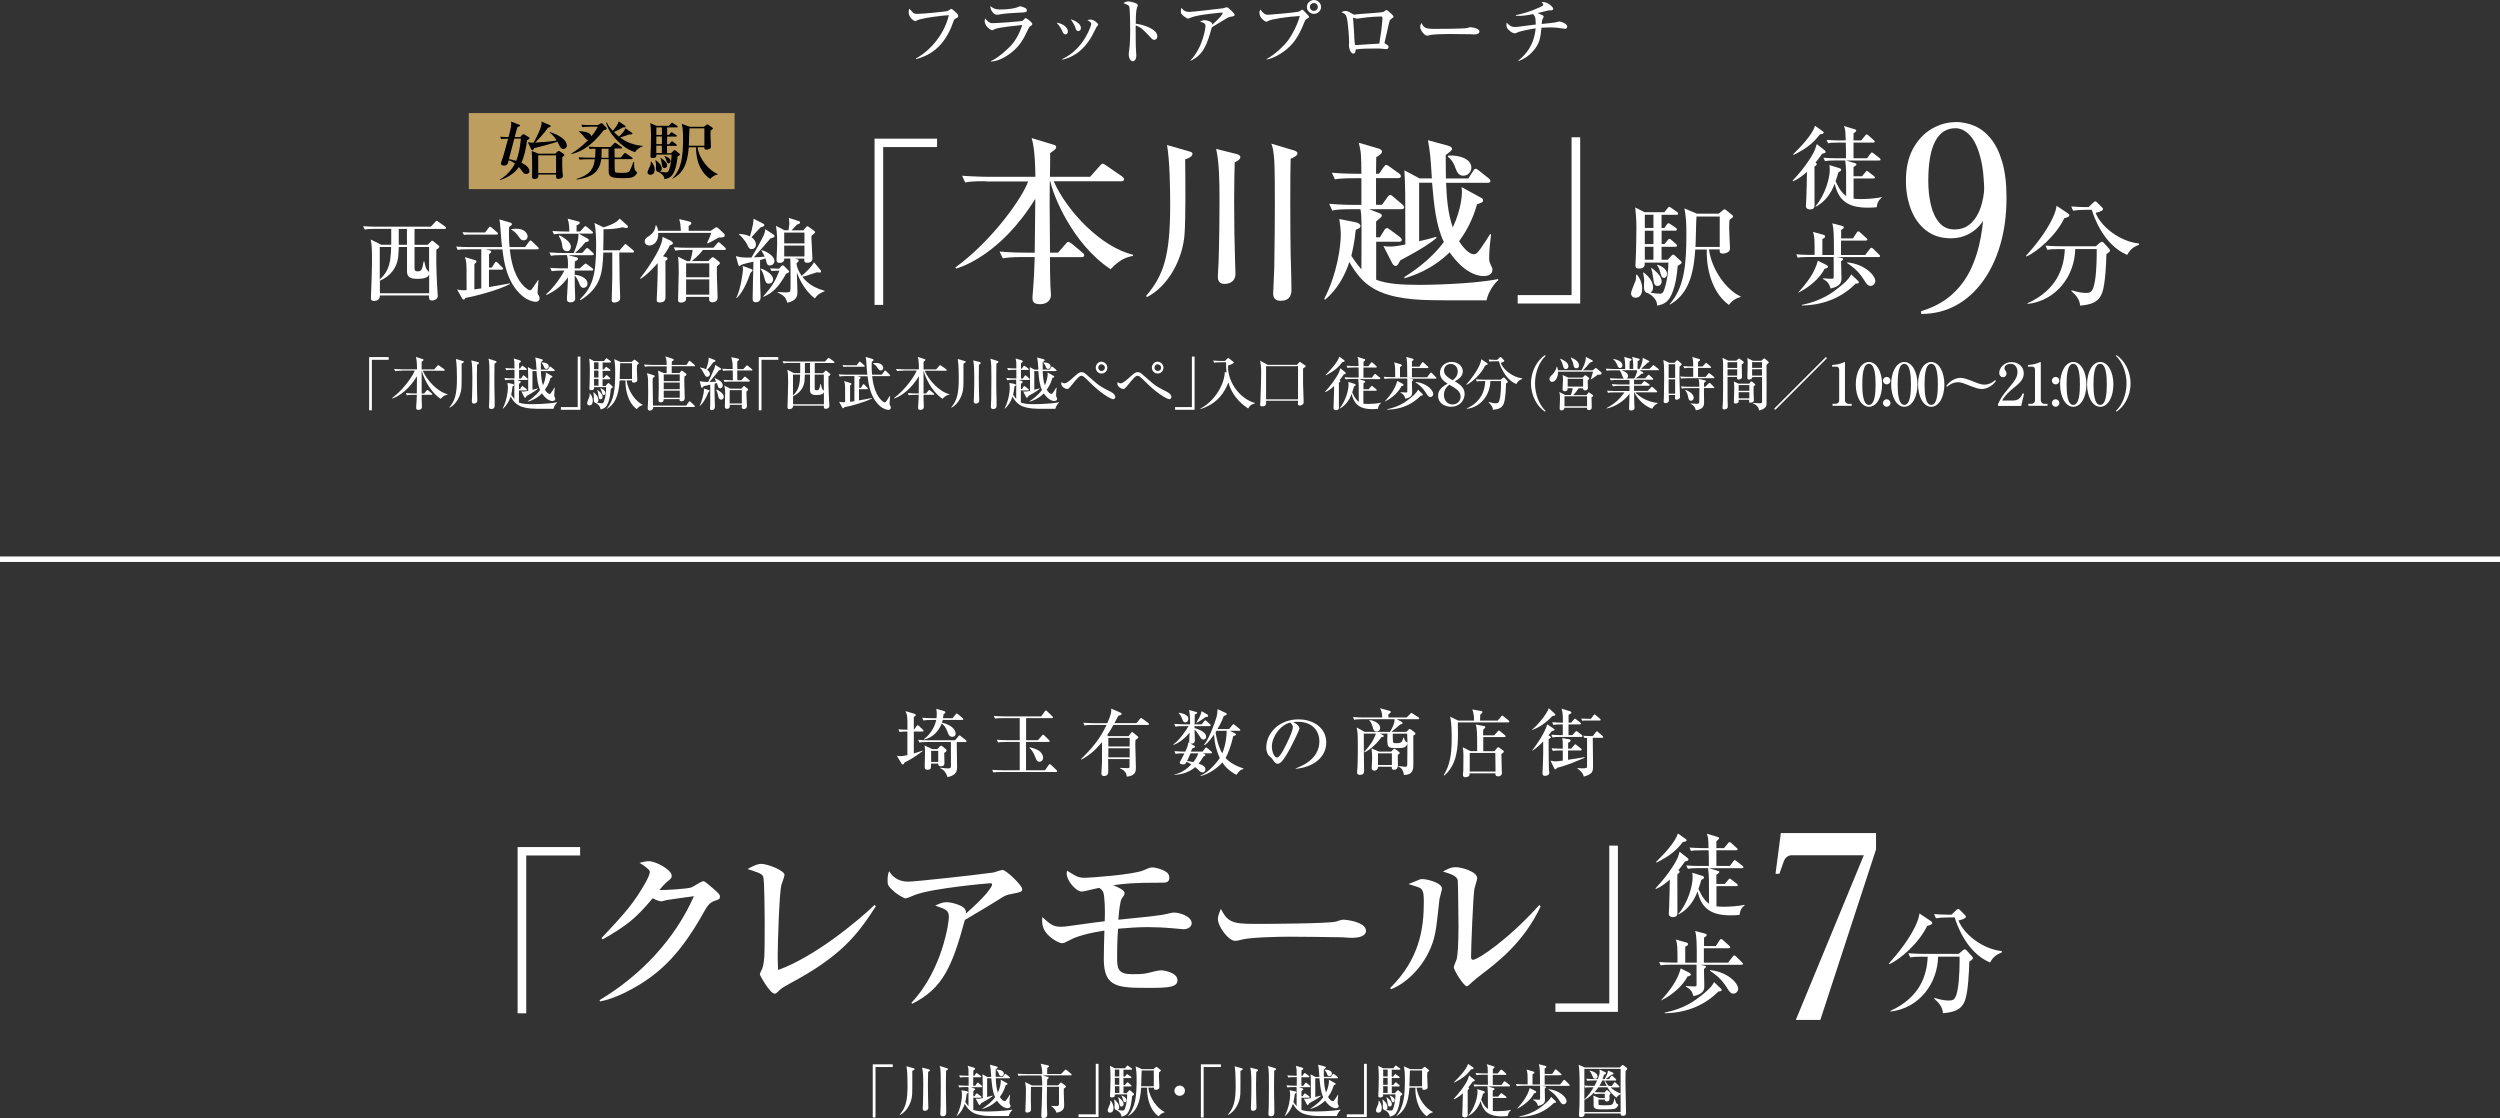 <?xml version="1.0" encoding="UTF-8"?>
<svg id="_レイヤー_2" data-name="レイヤー 2" xmlns="http://www.w3.org/2000/svg" viewBox="0 0 342 152.95">
  <rect x="0" y="0" width="342" height="152.95" fill="#333333" stroke="none"/>
  <defs>
    <style>
      .cls-1 {
        fill: #bd9e5f;
      }

      .cls-2 {
        fill: #000003;
      }

      .cls-3 {
        fill: none;
        stroke: #fff;
        stroke-miterlimit: 10;
        stroke-width: .75px;
      }

      .cls-4 {
        fill: #fff;
      }
    </style>
  </defs>
  <g id="_レイヤー_4" data-name="レイヤー 4">
    <g>
      <g>
        <g>
          <path class="cls-4" d="M130.74,2.53c-.11.05-.21.1-.33.45-1.27,3.74-3.58,4.7-5.08,5.11l-.03-.09c2.06-1.13,3.92-3.41,4.5-5.92-.43-.02-3.7.37-4.34.7-.16.09-.19.11-.26.11-.12,0-.9-.41-.9-1.27,0-.16.05-.28.11-.43.09.09.44.51.53.58.1.07.25.13.52.13.7,0,3.95-.3,4.21-.41.08-.04.4-.28.48-.28.11,0,.68.54.77.64.1.1.16.19.16.33,0,.19-.07.23-.35.35Z"/>
          <path class="cls-4" d="M140.83,3.69c-.05.04-.08.09-.3.55-.46.96-.92,1.97-2.19,2.96-.51.41-1.67,1.19-2.79,1.22v-.07c1.03-.4,2.49-1.82,2.76-2.13.44-.49,1.08-1.37,1.53-2.8-.61.06-3.13.31-3.72.55-.06.03-.33.17-.39.17-.21,0-1.03-.57-1.03-1.26,0-.11.02-.21.08-.36.08.11.18.26.45.46.24.17.31.19.59.19.67,0,3.93-.25,4.05-.31.08-.05.36-.39.44-.39.1,0,.91.56.91.82,0,.13-.1.2-.41.4ZM139.47,1.73c-.48.02-2,.11-2.43.19-.46.08-.51.1-.66.1-.48,0-.94-.7-.89-1.2.48.48,1.04.48,1.45.48,1.16,0,1.96-.21,2.08-.25.09-.02.45-.2.53-.2s.52.15.64.21c.14.06.28.16.28.36,0,.26-.16.28-1.01.31Z"/>
          <path class="cls-4" d="M146.09,4.29c0,.26-.14.41-.33.41-.26,0-.36-.24-.47-.5-.16-.38-.45-.79-.75-1.1.81.11,1.55.63,1.55,1.19ZM145.32,8.08c3.04-1.42,3.97-4.69,3.97-4.81,0-.2-.32-.4-.54-.52.12-.04.28-.07.46-.07.47,0,1.03.54,1.03.68,0,.06-.02.08-.22.31-.05.06-.5,1-.6,1.18-1.39,2.46-3.01,3.04-4.08,3.32l-.02-.09ZM147.87,3.83c0,.19-.1.42-.35.42s-.29-.12-.45-.56c-.1-.28-.28-.63-.61-1.05.93.25,1.41.77,1.41,1.19Z"/>
          <path class="cls-4" d="M157.89,5.45c-.16,0-.3-.11-.44-.27-1.07-1.15-1.35-1.44-2.09-1.7-.02.62.02,2.81.02,2.87,0,.2.07,1.11.07,1.29,0,.43-.21.74-.49.74-.3,0-.55-.43-.55-.98,0-.11,0-.15.07-.61.12-.82.13-2.06.13-2.66,0-.51-.02-2.83-.12-3.2-.03-.13-.06-.22-.82-.51.16-.09.42-.23.68-.23.19,0,1.3.21,1.3.52,0,.08-.13.42-.15.49-.12.49-.13,1.5-.13,2.04,1.17.14,2.95.78,2.95,1.72,0,.36-.24.49-.42.49Z"/>
          <path class="cls-4" d="M168.21,2.33c-.08.02-.21.06-.31.12-.74.46-.87.54-2.12,1.28-.68,2.5-1.2,3.76-2.89,4.59l-.03-.06c1.71-1.81,2.05-4.43,2.05-4.68,0-.37-.15-.43-.75-.63.23-.11.4-.19.61-.19.28,0,.91.17,1.02.4.05.1.04.17.04.22,1.01-.88,1.43-1.44,1.43-1.59,0-.04-.01-.07-.11-.07-.06,0-3.12.26-4.12.64-.08.03-.43.19-.5.19-.12,0-.49-.26-.58-.33-.39-.34-.41-.4-.41-.65,0-.28.04-.4.08-.51.28.43.64.57,1.04.57.43,0,3.89-.39,4.67-.5.08-.02.42-.14.49-.14.21,0,1.08.85,1.08,1.04,0,.16-.03.17-.71.3Z"/>
          <path class="cls-4" d="M173.27,8.08c1.13-.61,2.4-1.83,2.96-2.58.53-.72,1.29-2.16,1.58-3.31-1.65.09-3.85.41-4.3.67-.07.04-.21.12-.29.12-.1,0-.93-.48-.93-1.21,0-.24.07-.37.13-.49.06.1.17.3.51.57.16.12.3.17.57.17.24,0,3.83-.31,4.23-.45.07-.03.35-.24.42-.24.08,0,.12.04.48.42.38.4.43.45.43.56s-.04.14-.4.35c-.1.06-.11.09-.24.41-.86,2.25-1.79,3.14-2.28,3.56-.77.67-1.96,1.39-2.88,1.51v-.06ZM180.72.95c0,.52-.44.95-.97.95s-.97-.43-.97-.95.44-.95.97-.95.97.42.97.95ZM179.19.95c0,.3.25.54.55.54s.54-.25.54-.54c0-.31-.26-.54-.54-.54s-.55.23-.55.54Z"/>
          <path class="cls-4" d="M190.15,2.73c-.07.1-.37,1.43-.43,1.74-.03.13-.32,1.36-.32,1.38,0,.06.02.07.24.21.21.13.32.2.32.36,0,.2-.15.3-.36.3-.09,0-.13,0-.5-.05-.22-.03-.41-.03-1.04-.03-.87,0-1.74,0-2.6.12,0,.1-.01.57-.32.57-.39,0-.61-.76-.61-1.12,0-.06.03-.35.03-.36,0-.7-.14-2.86-.35-3.54-.12-.39-.33-.49-.71-.63.12-.07.32-.18.55-.18.3,0,.44.09.98.41.11.07.18.09.27.09.07,0,.2-.02.29-.04.25-.05,3.37-.21,3.68-.34.07-.03.33-.25.4-.25.13,0,.97.75.97.91,0,.11-.43.37-.48.45ZM188.95,2.25c-.39,0-1.66.06-2.85.24-.06,0-.39.07-.47.07s-.5-.14-.5-.14c-.03,0-.03.04-.03.06,0,.14.12,1.55.13,1.85.02.49.05,1.37.14,1.82.17.02.24.02.46,0,.95-.07,1.9-.14,2.86-.18.03-.2.06-.37.28-1.84.08-.54.15-1.59.15-1.67,0-.11-.08-.21-.17-.21Z"/>
          <path class="cls-4" d="M201.7,4.71c-.16,0-.42-.01-.62-.03-.2,0-2.69-.03-2.87-.03-.59,0-2.16.03-2.63.16-.18.05-.27.07-.35.07-.38,0-.95-.79-.95-1.19,0-.13.04-.3.16-.56.36.7.6.82,1.82.82.59,0,4.15,0,4.5-.13.15-.05.28-.1.41-.1.02,0,1.22.09,1.22.62,0,.17-.2.37-.69.37Z"/>
          <path class="cls-4" d="M214.13,3.94c-.16,0-.9-.12-1.04-.14-.42-.04-.8-.05-1.15-.05s-.7.02-1.07.04c-.13,1.33-.22,2.18-1.18,3.24-.55.62-1.13,1-1.92,1.32l-.06-.06c1.08-.91,2.12-2.06,2.37-4.41-.48.07-2,.32-2.57.59-.17.08-.19.09-.28.09-.3,0-.6-.26-.73-.37-.32-.27-.42-.41-.42-.8,0-.12.02-.19.04-.29.36.37.61.59,1.11.59.37,0,.93-.09,1.03-.1.52-.08,1.53-.19,1.83-.23,0-1.06-.14-1.2-.38-1.43-.88.18-1.5.28-2.34.23v-.09c.6-.11,2.17-.5,3.58-1.24.09-.05.16-.11.16-.24,0-.08-.02-.1-.24-.28.11-.02.16-.03.23-.03.66,0,1.38.69,1.38.92,0,.17-.15.21-.31.21-.24,0-.26,0-.33.01-.42.09-1.08.28-1.5.38.11.05.59.24.7.29.03.02.13.07.13.18,0,.08-.03.12-.11.27-.1.17-.12.34-.16.74.6-.06,1.66-.17,1.85-.21.08,0,.44-.13.52-.13.37,0,1.13.35,1.13.69,0,.08-.05.31-.29.31Z"/>
        </g>
        <g>
          <path class="cls-4" d="M60.82,31.32h-4.11v2.17h1.8l.46-.46s.09-.11.14-.11.11.05.15.07l.69.56c.06.06.15.11.15.19,0,.15-.27.34-.41.42-.05,1.78.08,4.79.17,5.9,0,.07.03.36.03.41,0,.61-.77.64-.79.64-.43,0-.42-.31-.41-.69h-6.73c.04.75-.71.75-.8.75-.18,0-.42-.04-.42-.39,0-.05.01-.19.01-.25.01-.25.14-3.5.14-5.11,0-1.3-.04-2-.18-2.66l1.44.72h1.37v-2.17h-2.25c-.89,0-1.14.04-1.38.09l-.22-.46c.6.05,1.21.07,1.83.07h7.43l.6-.64c.05-.06.12-.16.21-.16.08,0,.17.08.24.14l.91.64c.06.04.13.11.13.19,0,.12-.11.14-.19.14ZM58.7,37.55c-.14.47-.83.6-1.63.6-.6,0-1.39-.09-1.39-.96v-3.4h-1.12c-.01.26-.05,1.04-.1,1.46-.18,1.45-1.17,2.61-2.49,3.15v1.72h6.74v-2.57ZM51.95,33.79v4.43c1.44-1.25,1.49-2.73,1.56-4.43h-1.56ZM55.67,31.32h-1.12v2.17h1.12v-2.17ZM58.7,33.79h-1.99v2.93c0,.32.12.4.46.4.43,0,.61-.22.78-1.35h.1c.09.44.15.79.34,1.12.03.05.27.26.31.32v-3.43Z"/>
          <path class="cls-4" d="M67.3,36.58l.37-.6c.04-.06.1-.17.19-.17.08,0,.18.09.23.14l.61.61s.13.11.13.19c0,.11-.1.14-.2.14h-1.74v2.38c.45-.08,2.45-.41,2.86-.51v.1c-1.49.81-4.83,1.68-6.08,1.9-.12.2-.13.22-.23.22-.06,0-.14-.01-.23-.17l-.68-1.21c.45.1.64.12,1.3.09,0-2.23,0-2.27-.01-2.97-.01-.96-.1-1.2-.23-1.55l1.35.4c.19.05.24.11.24.2,0,.14-.19.27-.28.34-.01.17-.01,1.68-.01,3.48.15-.03.8-.11.95-.14v-5.35h-1.84c-.78,0-1.06.02-1.38.09l-.22-.46c.61.05,1.21.07,1.83.07h4.44c-.03-.22-.14-1.45-.19-2.29-.08-1.07-.08-1.18-.18-1.5l1.51.44c.14.04.22.14.22.21,0,.11-.04.14-.38.39-.01.25-.03.52-.03.91,0,.86.05,1.5.09,1.84h2.12l.54-.74s.11-.16.19-.16c.09,0,.15.06.24.14l.77.74c.08.08.13.12.13.19,0,.11-.1.14-.19.14h-3.77c.34,3.34,1.49,4.71,2.16,5.25.17.14.43.35.59.35.17,0,.23-.1.41-.35.2-.29.51-.75.69-1.03h.08c-.04.45-.13,1.46-.13,1.65,0,.24.04.27.19.5.05.08.08.21.08.32,0,.41-.37.49-.52.49-.24,0-1.03-.14-1.83-.8-2.17-1.84-2.54-4.81-2.73-6.37h-2.29l.46.11c.27.06.29.12.29.21,0,.14-.13.21-.29.31v1.86h.41ZM66.36,31.8l.49-.64c.12-.15.15-.15.19-.15.09,0,.22.11.24.14l.71.62c.09.08.13.11.13.2,0,.11-.1.12-.19.12h-3.87c-.06,0-.31,0-.59.04l-.2-.37c.52.04.98.04,1.02.04h2.07ZM69.94,31.35c.17-.02.34-.06.64-.06,1.58,0,1.6,1.04,1.6,1.08,0,.16-.13.51-.54.51-.32,0-.42-.15-.68-.51-.28-.41-.6-.74-1.02-.96v-.06Z"/>
          <path class="cls-4" d="M81.05,34.91h-3.31l1.17.3c.09.02.17.07.17.19,0,.16-.31.3-.43.36-.01.15-.03.82-.04.96h.69l.58-.51c.13-.11.18-.16.23-.16.06,0,.1.03.23.12l.68.52c.06.05.13.11.13.2,0,.11-.11.12-.2.12h-2.32c-.01.2-.01.35-.01.57.89.11,1.75.49,1.75,1.23,0,.44-.38.57-.55.57-.34,0-.5-.4-.55-.54-.14-.37-.38-.9-.65-1.15,0,.5,0,.87.01,1.45.01.26.06,1.45.06,1.68,0,.47-.42.54-.65.54-.19,0-.49-.06-.49-.42,0-.19.14-2.37.14-2.54v-.46c-.87,1.25-1.86,1.9-2.9,2.41l-.08-.1c.89-.77,1.54-1.68,2.03-2.43.21-.32.38-.64.46-.81h-.34c-.78,0-1.06.04-1.38.09l-.21-.46c.78.07,1.67.07,1.81.07h.61c.03-1.16-.01-1.32-.14-1.81h-.8c-.78,0-1.06.03-1.38.09l-.22-.46c.78.06,1.69.08,1.83.08h1.49c.46-.99.69-1.84.66-2.64h-1.97c-.78,0-1.06.02-1.38.09l-.21-.46c.77.06,1.67.07,1.81.07h.5c-.01-.62-.01-1.06-.22-1.75l1.46.37c.1.03.19.06.19.17,0,.2-.25.29-.43.35,0,.14-.01.72-.01.85h.49l.52-.57c.13-.14.14-.15.2-.15.05,0,.1.01.23.12l.68.57c.08.06.13.11.13.19,0,.12-.11.14-.19.14h-1.76l1.21.67c.09.05.17.11.17.24,0,.17-.13.2-.46.26-.26.32-.7.86-1.42,1.47h.98l.46-.52c.13-.14.14-.15.2-.15.09,0,.22.11.23.12l.56.52c.08.06.13.11.13.19,0,.12-.1.14-.19.14ZM77.59,34.37c-.59,0-.66-.59-.68-.77-.05-.44-.09-.69-.47-1.32l.1-.09c.74.4,1.56.95,1.56,1.56,0,.27-.15.62-.51.62ZM86.55,34.55h-1.83c0,.49.01,1.72.04,3.58.01.37.08,2.21.08,2.62,0,.2-.03.29-.13.39-.17.16-.43.25-.65.25-.36,0-.38-.2-.38-.34,0-.36.08-2.97.08-3.07v-3.43h-1.23c-.12,2.61-.2,4.69-3.1,6.51l-.09-.11c1.61-1.62,2.21-3.05,2.21-7.37,0-.77-.03-2.43-.24-3.08l1.25.6c.75-.22,1.81-.62,2.21-1.2l1.03.93c.08.06.1.15.1.22,0,.05-.04.14-.23.14-.1,0-.2-.02-.49-.1-.93.24-2.21.29-2.62.27,0,.87-.01,1.92-.04,2.88h2.24l.6-.69c.13-.15.14-.16.2-.16.08,0,.19.1.23.14l.82.69c.05.05.13.11.13.19,0,.14-.13.14-.19.14Z"/>
          <path class="cls-4" d="M91.82,32.98c.11.06.23.16.23.29,0,.19-.27.25-.4.27-.19.39-.37.74-.95,1.52l.36.1c.14.04.26.09.26.22s-.18.26-.29.31c-.01.71.01,4.15.01,4.94,0,.24,0,.75-.82.75-.34,0-.38-.19-.38-.35,0-.04.08-1.82.09-2.16.03-.74.06-2.04.04-2.88-.22.25-1.4,1.62-2.36,2.16l-.06-.06c.42-.5,3.09-4.04,3.09-5.69l1.19.57ZM97.27,31.55l.45-.31c.15-.11.22-.15.29-.15.05,0,.15.04.28.15l.72.69c.09.08.13.12.13.25,0,.25-.15.32-.84.32-.05.02-1.07.64-1.49.8l-.08-.06c.43-.94.47-1.04.56-1.38h-7.24c.04,1.27-.68,1.72-1.21,1.72-.42,0-.64-.27-.64-.52,0-.4.19-.52.66-.83.69-.47.78-1.04.83-1.4h.08c.17.26.19.39.26.74h3.12c-.06-.91-.08-1.01-.23-1.6l1.41.34c.14.04.24.09.24.24,0,.12-.09.2-.36.36v.66h3.08ZM96.17,34.18c-.34.44-.73.88-1.52,1.53h2.24l.32-.32c.17-.16.2-.2.29-.2s.14.02.28.14l.55.44c.06.05.15.12.15.22,0,.11-.03.14-.41.44v1.22c0,.22.1,2.75.1,3.04,0,.66-.62.66-.69.66-.45,0-.51-.25-.47-.74h-3.15v.24c0,.39-.33.54-.7.54s-.4-.2-.4-.35c0-.55.09-3.2.09-3.8s-.01-1.56-.1-2.12l1.25.6h.41c.18-.54.32-1.16.33-1.53h-.98c-.88,0-1.14.05-1.38.09l-.2-.45c.57.04,1.23.06,1.81.06h3.61l.51-.59c.1-.11.12-.16.2-.16.08,0,.15.07.23.14l.63.57c.09.09.13.12.13.2,0,.14-.13.14-.2.14h-2.92ZM93.86,36.02v1.91h3.17v-1.91h-3.17ZM93.86,38.22v2.09h3.17v-2.09h-3.17Z"/>
          <path class="cls-4" d="M105.3,36.32c-.26,0-.34-.14-.42-.37-.04-.09-.14-.52-.15-.6-.24.09-.54.16-.75.22,0,.39-.01,2.09-.01,2.43,0,.24.08,2.51.08,2.61,0,.2,0,.74-.68.74-.32,0-.41-.24-.41-.45,0-.81.1-4.38.11-5.1-.37.07-1.49.32-1.71.46-.04.05-.12.14-.19.14-.12,0-.15-.14-.18-.22l-.32-1.15c.73.2.84.22,2.13.2.08-.14,1.58-2.62,1.8-3.37.05-.17.08-.35.1-.51l1.16.77c.05.04.09.09.09.17,0,.19-.18.22-.55.32-1.05,1.22-1.16,1.36-2.27,2.59.51-.01,1.01-.04,1.49-.1-.06-.14-.38-.7-.45-.82l.05-.06c.68.2,1.72.79,1.72,1.47,0,.34-.22.62-.65.62ZM102.66,37.33c-.27.8-.87,2.46-1.87,3.45l-.06-.04c.59-1.16.91-3.49.91-3.94,0-.08-.04-.36-.04-.42l1.2.44c.06.01.15.06.15.15,0,.1-.12.2-.29.36ZM104.06,31.09c-.22.2-1.08,1.17-1.26,1.37.14.1.61.42.61,1,0,.4-.32.62-.57.62-.36,0-.46-.26-.59-.56-.05-.11-.38-.75-1.15-1.46v-.06c.49.02,1.05.11,1.49.34.01-.05.51-1.56.49-2.42l1.35.69c.09.05.13.09.13.15,0,.2-.15.24-.5.34ZM105.19,38.8c-.42,0-.47-.21-.69-1.05-.09-.32-.26-.75-.49-.96l.04-.05c.52.09,1.71.77,1.71,1.45,0,.24-.13.61-.58.61ZM107.54,37.44c-1.11,2.01-1.97,2.68-3.1,3.17l-.04-.05c1.23-1.38,1.65-2.09,2.22-3.52h-.49c-.05,0-.31,0-.57.04l-.22-.37c.47.02.93.04,1.02.04h.22l.33-.36s.1-.09.17-.09.13.04.17.08l.6.6c.05.06.12.12.12.17,0,.11-.34.26-.42.3ZM111.49,40.83c-1.47-1.08-2.21-2.84-2.48-3.54.01.31.08,2.61.08,2.69,0,.34,0,1.16-1.39,1.43-.23-.82-.47-.96-1.33-1.41v-.05c.15,0,.87.05,1.01.05.17,0,.59,0,.69-.11.08-.09.08-.8.08-1,0-.59,0-3.1-.04-3.52h-.82c.04.44-.34.6-.61.6-.33,0-.45-.11-.45-.39,0-.32.09-1.86.09-2.21,0-.4,0-1.61-.17-2.48l1.17.61h.55c.1-.65.11-.8.11-.98,0-.12-.05-.61-.06-.71l1.39.45c.06.02.14.06.14.17,0,.14-.04.16-.42.29-.24.26-.72.76-.74.79h1.61l.33-.39c.06-.07.14-.17.22-.17s.13.05.2.1l.77.56c.05.04.08.09.08.15,0,.08-.04.11-.1.17-.05.05-.28.22-.37.3-.01.07-.03.2-.03.29,0,.25.14,2.83.14,2.84,0,.39-.27.59-.7.59-.32,0-.47-.11-.41-.57h-1.26l.2.06c.21.06.29.08.29.2,0,.16-.2.3-.29.35,0,.59.36,1.25.7,1.75.64-.56,1.3-1.16,1.69-1.87l.92,1.12s.04.1.04.15c0,.09-.05.15-.17.15-.1,0-.26-.03-.4-.04-.27.08-.32.09-.83.27-.56.21-.91.29-1.16.34.91,1.22,2.16,1.67,3.05,1.92v.06c-.8.36-.92.41-1.33.98ZM110.05,31.82h-2.77v1.48h2.77v-1.48ZM110.05,33.6h-2.77v1.48h2.77v-1.48Z"/>
        </g>
        <g>
          <path class="cls-4" d="M50.87,49.22v6.91h-.37v-7.28h2.67v.37h-2.3Z"/>
          <path class="cls-4" d="M54.92,50.71c-.49,0-.66.02-.86.06l-.14-.3c.49.04,1.06.05,1.14.05h1.99c0-.22,0-1.21-.16-1.69l.95.3c.08.02.1.06.1.1,0,.08-.08.14-.26.26,0,.16,0,.89,0,1.04h1.72l.42-.48c.05-.06.08-.1.12-.1.03,0,.1.04.15.08l.68.48s.08.06.08.12c0,.07-.06.09-.12.09h-2.89c.58,1.34,2.04,2.89,3.39,3.21v.05c-.3.06-.56.15-.96.58-1.65-1.13-2.47-3.29-2.57-3.85h-.02c0,.66,0,.9,0,3.12h.34l.32-.38c.05-.06.08-.1.12-.1.03,0,.09.03.15.08l.45.38s.08.06.08.12c0,.07-.06.08-.12.08h-1.34c0,.34,0,.9.02,1.22,0,.06.02.36.02.42,0,.34-.29.42-.46.42-.31,0-.33-.14-.33-.3,0-.03.02-.3.02-.34.04-.47.06-.97.07-1.42h-.5c-.5,0-.66.02-.86.06l-.14-.3c.49.05,1.06.05,1.14.05h.36c0-.78.02-1.57.02-2.36-1.48,2.45-3.18,3-3.39,3.05l-.02-.05c1.65-1.24,2.89-3.12,3.11-3.77h-1.82Z"/>
          <path class="cls-4" d="M63.15,49.75c0,.82.02,2.54-.02,3.25-.06,1.09-.7,2.3-1.61,2.77l-.04-.05c.75-.9,1.03-1.76,1.03-3.97,0-.74-.02-1.95-.14-2.64l.96.28c.08.02.13.04.13.1,0,.13-.21.21-.31.24ZM65.26,49.89c0,.34-.02.86-.02,1.68,0,.98.02,1.89.04,2.67,0,.29.02.48.02.51,0,.45-.4.46-.47.46-.28,0-.28-.24-.28-.34,0-.02.02-.51.03-.61.03-.82.04-2.3.04-2.63,0-1.05-.02-1.73-.14-2.33l.9.23s.14.04.14.13-.09.15-.24.23ZM67.65,49.73c0,.46-.02.86-.02,1.91,0,.49,0,2.04.04,3.21,0,.11,0,.38,0,.62,0,.11,0,.49-.46.49-.25,0-.32-.15-.32-.31,0-.18.05-.97.05-1.13.02-1.08.02-2.02.02-2.73,0-1.69-.02-1.95-.05-2.23-.02-.26-.06-.35-.1-.49l.96.3c.11.03.16.08.16.14,0,.1-.21.2-.29.23Z"/>
          <path class="cls-4" d="M75.7,55.92c-1.81,0-1.91,0-2.35,0-2.34-.03-2.95-.7-3.5-1.67-.2.63-.54,1.21-1.03,1.65l-.05-.02c.57-1.12.71-2.34.71-2.81,0-.24-.03-.46-.06-.69l.7.14c.1.02.2.08.2.17,0,.06-.06.1-.2.16-.06.58-.15.98-.19,1.14.08.13.19.29.43.59,0-1.87,0-2.08,0-2.38,0-.14-.02-.19-.03-.25h-.34c-.49,0-.66.02-.86.06l-.13-.3c.49.05,1.05.05,1.14.05h.24v-1.17h-.27c-.49,0-.66.02-.86.05l-.13-.29c.44.04.92.05,1.26.05,0-.85,0-.94-.11-1.36l.84.25s.15.06.15.14c0,.1-.15.19-.25.25,0,.26,0,.47,0,.73h.13l.19-.28c.07-.1.1-.1.12-.1.04,0,.06.02.16.09l.38.28s.08.06.08.12c0,.08-.07.09-.12.09h-.94v1.17h.26l.23-.34s.07-.1.12-.1.11.06.14.09l.37.32c.06.05.08.09.08.13,0,.08-.07.09-.12.09h-1.38l.39.15c.1.04.15.06.15.13,0,.05-.09.12-.25.26v.7h.16l.18-.3s.06-.1.12-.1c.04,0,.06.02.15.09l.4.3s.08.08.08.13c0,.07-.07.08-.12.08h-.98v1.66c.46.18,1.07.22,1.87.22.12,0,2.21-.02,3.34-.26v.06c-.17.14-.42.49-.5.87ZM75.6,54.86c-.11,0-.75,0-1.46-1.04-.78.78-1.59,1.03-1.94,1.13v-.06c.26-.18,1.08-.7,1.69-1.54-.34-.7-.42-1.63-.5-2.59h-.55v2.56c.25-.06.45-.11.73-.19l.02.05c-.23.19-.55.44-1.54.98-.13.22-.14.25-.2.25-.09,0-.13-.08-.15-.12l-.38-.75c.09.02.15.02.28.02.12,0,.25,0,.66-.09,0-2.28,0-2.54-.04-3.25l.65.35h.53c-.06-1.02-.07-1.13-.17-1.67l.84.23c.07.02.19.06.19.14,0,.06-.02.08-.27.27,0,.22,0,.46,0,1.02h.96l.2-.32s.06-.1.12-.1c.03,0,.08.04.14.09l.4.33s.08.06.08.12c0,.07-.07.08-.13.08h-1.77c.03.72.08,1.34.29,1.95.39-.85.39-1.5.39-1.54,0-.06,0-.11-.02-.22l.87.49s.05.06.05.1c0,.07-.06.1-.26.16-.09.31-.27.93-.77,1.62.29.45.51.57.62.57.12,0,.18-.08.31-.27.15-.22.27-.42.38-.6h.05c-.04.35-.08.68-.08,1.03,0,.1,0,.16.06.28.07.15.08.18.08.25,0,.18-.18.27-.37.27ZM74.73,50.47c-.22,0-.28-.18-.34-.34-.11-.31-.21-.39-.32-.49v-.05c.51-.04,1,.16,1,.52,0,.2-.14.36-.33.36Z"/>
          <path class="cls-4" d="M76.73,56.06v-.37h2.3v-6.91h.37v7.28h-2.67Z"/>
          <path class="cls-4" d="M80.71,53.81c.25.3.38.63.38,1.02,0,.08,0,.63-.46.63-.14,0-.31-.08-.31-.33,0-.15.28-.77.32-.9.03-.13.03-.23.02-.39l.06-.02ZM82.86,52.76l.24-.27s.09-.1.14-.1c.03,0,.09.04.16.11l.38.35s.05.06.05.09c0,.06-.05.1-.27.25-.04.46-.14,1.63-.58,2.32-.26.4-.68.46-.84.5,0-.47-.42-.78-.64-.89-.24-.03-.28-.26-.28-.47,0-.06.02-.34.02-.39,0-.03,0-.22-.07-.58l.04-.02c.25.22.65.56.65,1.08,0,.05,0,.24-.18.35.33.07.61.08.66.08.11,0,.2-.03.28-.25.26-.73.3-1.47.3-1.96h-1.65c0,.21.02.42-.42.42-.19,0-.22-.1-.22-.23,0-.16.03-.86.04-1,0-.07.02-1.09.02-1.61,0-.66-.03-.98-.08-1.49l.65.34h1.37l.22-.28c.06-.08.08-.1.12-.1.03,0,.05.02.16.1l.38.27s.08.06.08.12c0,.07-.06.09-.12.09h-1.03v.94h.19l.17-.24c.04-.06.08-.1.13-.1.03,0,.09.05.16.1l.32.22c.06.04.1.08.1.13,0,.08-.07.09-.13.09h-.94v.95h.19l.22-.27s.07-.1.13-.1c.05,0,.1.04.14.09l.3.27s.08.07.08.12c0,.07-.07.09-.12.09h-.95v.92h.43ZM81.27,49.57v.94h.6v-.94h-.6ZM81.27,50.7v.95h.6v-.95h-.6ZM81.87,52.76v-.92h-.6v.92h.6ZM81.74,53.34c.55.42.7.74.7.95s-.14.33-.26.33c-.26,0-.27-.18-.33-.62-.04-.33-.08-.47-.14-.63l.03-.02ZM82.15,53.11c.14.05.66.26.66.65,0,.15-.09.29-.21.29-.17,0-.2-.15-.3-.5-.06-.21-.1-.29-.18-.4l.02-.04ZM85.72,52.04c.21,1.52,1.27,2.91,2.2,3.33v.04c-.35.09-.62.3-.82.56-1.38-1.05-1.57-3.09-1.53-3.93h-.8c-.14,2.25-.72,3.29-1.75,3.9l-.02-.02c1.02-1.18,1.16-2.77,1.16-5,0-.83-.04-1.28-.14-1.79l.87.38h1.51l.29-.25s.06-.06.1-.06c.06,0,.09.03.13.06l.41.34s.06.06.06.1c0,.05-.02.08-.25.24,0,.14-.02.3-.02.57,0,.23.06,1.38.06,1.45,0,.06,0,.17-.09.24-.14.12-.3.14-.39.14-.25,0-.25-.11-.23-.3h-.74ZM86.46,51.85v-2.16h-1.62c-.03.3-.05,1.81-.07,2.16h1.69Z"/>
          <path class="cls-4" d="M94.98,50.1h-3.09v.93h1.06l.18-.21c.06-.07.1-.11.15-.11.05,0,.12.05.18.1l.31.24c.07.06.14.11.14.18,0,.11-.14.19-.28.27,0,.18-.02.35-.02.61,0,.37.06,1.98.06,2.31,0,.14,0,.48-.46.48-.26,0-.26-.14-.24-.3h-2.18c0,.14,0,.44-.4.44-.14,0-.31-.05-.31-.28,0-.27.04-1.36.04-1.73,0-.78,0-1.76-.1-2.33l.79.34h.39v-.93h-2.11c-.49,0-.66.02-.86.06l-.13-.3c.48.04,1.05.05,1.14.05h1.96c0-.67-.06-.83-.18-1.16l.95.3c.14.05.2.09.2.16,0,.08-.07.14-.26.22-.02.33-.02.36-.02.48h2.02l.3-.46s.06-.1.12-.1c.05,0,.12.06.15.09l.52.46s.08.09.08.13c0,.07-.06.09-.12.09ZM94.98,55.68h-5.61c0,.46-.41.49-.46.49-.3,0-.3-.24-.3-.32,0-.03,0-.1,0-.17.06-.61.06-1.41.06-2.02,0-1.58-.02-1.88-.06-2.13-.02-.15-.05-.27-.1-.49l.87.28c.11.03.18.06.18.15,0,.1-.1.15-.26.24,0,.14-.02.3-.02.54,0,.69.02,1.19.05,3.24h4.53l.35-.49c.04-.06.09-.1.13-.1s.1.04.14.08l.5.48s.08.08.08.13c0,.07-.06.09-.12.09ZM92.99,51.22h-2.19v.92h2.19v-.92ZM92.99,52.33h-2.19v.91h2.19v-.91ZM92.99,53.44h-2.19v.97h2.19v-.97Z"/>
          <path class="cls-4" d="M98.52,53.12c-.17,0-.26-.12-.3-.26-.08-.27-.08-.28-.15-.46-.05.02-.27.06-.31.08-.02.54-.02,1.13,0,1.7,0,.33.04,1.13.04,1.42,0,.12,0,.5-.44.5-.09,0-.23-.02-.23-.19,0-.1.03-.58.03-.67,0-.26,0-1.44,0-1.68,0-.13,0-.21,0-.94-.42.1-.62.14-.89.21-.06.08-.17.22-.26.22-.05,0-.07-.05-.1-.17l-.19-.73c.31.07.82.1,1.14.11.3-.5.86-1.86.89-1.93.02-.06.08-.35.1-.41l.74.46s.07.06.07.1c0,.08-.03.09-.3.18-.12.14-.62.78-.73.91-.1.11-.5.59-.58.69.14,0,.79-.04.93-.05-.03-.07-.19-.37-.22-.43v-.06c.54.23,1.11.49,1.11,1,0,.22-.16.41-.36.41ZM96.95,53.57c-.49,1.21-.87,1.67-1.2,1.96l-.03-.02c.31-.7.58-1.65.58-2.21,0-.08,0-.1-.02-.15l.71.22s.08.03.08.08c0,.09-.06.12-.12.14ZM97.56,49.58c-.06.09-.1.14-.42.56-.1.14-.32.36-.41.45.19.13.39.33.39.56,0,.19-.15.4-.37.4-.1,0-.23-.02-.42-.4-.2-.38-.35-.69-.58-.82l.02-.06c.32.06.58.12.82.23.33-.98.34-1.01.36-1.58l.85.34s.07.07.07.11c0,.09-.03.1-.31.21ZM98.66,54.67c-.26,0-.37-.25-.4-.44-.07-.4-.1-.51-.3-.93l.03-.02c.36.13,1.02.54,1.02,1.01,0,.23-.17.38-.34.38ZM102.78,50.68h-1.93l.02,1.33h.55l.34-.38s.1-.11.14-.11c.05,0,.12.06.15.08l.45.39s.08.06.08.12c0,.07-.07.09-.13.09h-2.48c-.49,0-.66.02-.86.05l-.13-.29c.49.04,1.05.05,1.14.05h.14l-.02-1.33h-.45c-.5,0-.67.02-.87.05l-.13-.29c.49.04,1.05.05,1.14.05h.3c0-.79,0-.88-.19-1.63l.94.2s.13.03.13.12c0,.05-.02.07-.24.26-.02.29-.02.48,0,1.06h.81l.38-.42c.08-.09.09-.1.13-.1s.06.02.15.09l.51.42s.08.07.08.12c0,.07-.07.09-.13.09ZM102.12,53.53c0,.15-.02.31,0,.54,0,.22.06,1.33.06,1.41,0,.12,0,.47-.42.47-.12,0-.29-.02-.29-.24,0-.03.02-.28.02-.33h-1.66c.02.23.03.55-.38.55-.15,0-.29-.07-.29-.26,0-.3.04-1.64.04-1.91,0-.5-.05-.72-.11-1.01l.82.42h1.5l.28-.3s.06-.06.09-.06c.04,0,.07.02.1.04l.4.33s.07.06.07.11c0,.09-.06.13-.21.23ZM101.48,53.37h-1.66v1.82h1.66v-1.82Z"/>
          <path class="cls-4" d="M104.17,49.22v6.91h-.37v-7.28h2.67v.37h-2.3Z"/>
          <path class="cls-4" d="M114.03,49.66h-2.57v1.39h1.13l.29-.3s.06-.07.09-.07.07.03.1.05l.43.36s.1.07.1.12c0,.1-.17.22-.26.27-.03,1.14.05,3.07.1,3.78,0,.05.02.23.02.26,0,.39-.48.41-.5.41-.27,0-.26-.2-.26-.44h-4.21c.02.48-.45.48-.5.48-.11,0-.26-.02-.26-.25,0-.03,0-.12,0-.16,0-.16.09-2.25.09-3.28,0-.83-.02-1.28-.11-1.7l.9.46h.86v-1.39h-1.41c-.56,0-.71.02-.86.06l-.14-.3c.38.03.76.05,1.14.05h4.65l.38-.41s.07-.1.13-.1c.05,0,.1.05.15.09l.57.41s.08.07.08.12c0,.08-.07.09-.12.09ZM112.7,53.66c-.09.3-.52.38-1.02.38-.38,0-.87-.06-.87-.62v-2.18h-.7c0,.17-.03.66-.06.94-.11.93-.74,1.67-1.56,2.02v1.1h4.22v-1.65ZM108.48,51.25v2.84c.9-.8.94-1.75.98-2.84h-.98ZM110.81,49.66h-.7v1.39h.7v-1.39ZM112.7,51.25h-1.25v1.88c0,.21.07.26.29.26.27,0,.38-.14.49-.86h.06c.06.28.1.5.22.72.02.03.17.17.19.21v-2.2Z"/>
          <path class="cls-4" d="M117.78,53.04l.23-.38s.06-.11.12-.11c.05,0,.11.06.14.09l.38.39s.08.07.08.12c0,.07-.06.09-.13.09h-1.09v1.53c.28-.05,1.54-.26,1.79-.33v.06c-.94.52-3.02,1.08-3.81,1.21-.07.13-.08.14-.14.14-.04,0-.09,0-.14-.11l-.42-.78c.28.06.4.08.82.06,0-1.43,0-1.46,0-1.9,0-.62-.06-.77-.14-.99l.85.26c.12.03.15.07.15.13,0,.09-.12.18-.18.22,0,.11,0,1.08,0,2.23.1-.02.5-.07.59-.09v-3.43h-1.15c-.49,0-.66.02-.86.06l-.14-.3c.38.03.76.05,1.14.05h2.78c-.02-.14-.09-.93-.12-1.47-.05-.69-.05-.76-.11-.96l.94.28c.09.02.14.09.14.14,0,.07-.02.09-.24.25,0,.16-.02.34-.02.58,0,.55.03.96.06,1.18h1.33l.33-.47s.07-.1.12-.1c.06,0,.1.04.15.09l.48.47s.08.08.08.12c0,.07-.06.09-.12.09h-2.36c.22,2.14.94,3.02,1.35,3.37.1.09.27.22.37.22.1,0,.14-.06.26-.22.13-.18.32-.48.43-.66h.05c-.02.29-.08.94-.08,1.06,0,.15.02.18.12.32.03.05.05.14.05.21,0,.26-.23.31-.33.31-.15,0-.65-.09-1.14-.51-1.36-1.18-1.59-3.09-1.71-4.09h-1.43l.29.07c.17.04.18.08.18.14,0,.09-.08.14-.18.2v1.19h.26ZM117.19,49.98l.3-.41c.07-.1.1-.1.12-.1.06,0,.14.07.15.09l.45.4c.06.05.08.07.08.13,0,.07-.06.08-.12.08h-2.42s-.19,0-.37.02l-.13-.24c.33.02.62.02.64.02h1.29ZM119.43,49.69c.1-.02.22-.04.4-.04.99,0,1,.66,1,.7,0,.1-.08.33-.34.33-.2,0-.26-.1-.42-.33-.18-.26-.38-.47-.64-.62v-.04Z"/>
          <path class="cls-4" d="M123.58,50.71c-.49,0-.66.02-.86.06l-.14-.3c.49.04,1.06.05,1.14.05h1.99c0-.22,0-1.21-.16-1.69l.95.3c.08.02.1.06.1.1,0,.08-.08.14-.26.26,0,.16,0,.89,0,1.04h1.72l.42-.48c.05-.06.08-.1.12-.1.03,0,.1.04.15.08l.68.48s.08.06.08.12c0,.07-.06.09-.12.09h-2.89c.58,1.34,2.04,2.89,3.39,3.21v.05c-.3.06-.56.15-.96.58-1.65-1.13-2.47-3.29-2.57-3.85h-.02c0,.66,0,.9,0,3.12h.34l.32-.38c.05-.06.08-.1.12-.1.03,0,.09.03.15.08l.45.38s.08.06.08.12c0,.07-.06.08-.12.08h-1.34c0,.34,0,.9.02,1.22,0,.06.02.36.02.42,0,.34-.29.42-.46.42-.31,0-.33-.14-.33-.3,0-.03.02-.3.02-.34.04-.47.06-.97.07-1.42h-.5c-.5,0-.66.02-.86.06l-.14-.3c.49.05,1.06.05,1.14.05h.36c0-.78.02-1.57.02-2.36-1.48,2.45-3.18,3-3.39,3.05l-.02-.05c1.65-1.24,2.89-3.12,3.11-3.77h-1.82Z"/>
          <path class="cls-4" d="M131.8,49.75c0,.82.02,2.54-.02,3.25-.06,1.09-.7,2.3-1.61,2.77l-.04-.05c.75-.9,1.03-1.76,1.03-3.97,0-.74-.02-1.95-.14-2.64l.96.28c.08.02.13.04.13.1,0,.13-.21.21-.31.24ZM133.92,49.89c0,.34-.02.86-.02,1.68,0,.98.02,1.89.04,2.67,0,.29.02.48.02.51,0,.45-.4.46-.47.46-.28,0-.28-.24-.28-.34,0-.02.02-.51.03-.61.03-.82.04-2.3.04-2.63,0-1.05-.02-1.73-.14-2.33l.89.23s.14.04.14.13-.09.15-.24.23ZM136.31,49.73c0,.46-.02.86-.02,1.91,0,.49,0,2.04.04,3.21,0,.11,0,.38,0,.62,0,.11,0,.49-.46.49-.25,0-.32-.15-.32-.31,0-.18.05-.97.05-1.13.02-1.08.02-2.02.02-2.73,0-1.69-.02-1.95-.05-2.23-.02-.26-.06-.35-.1-.49l.96.3c.11.03.16.08.16.14,0,.1-.21.2-.29.23Z"/>
          <path class="cls-4" d="M144.36,55.92c-1.81,0-1.91,0-2.35,0-2.34-.03-2.95-.7-3.5-1.67-.2.63-.54,1.21-1.03,1.65l-.05-.02c.57-1.12.71-2.34.71-2.81,0-.24-.03-.46-.06-.69l.7.14c.1.02.2.08.2.17,0,.06-.06.1-.2.16-.06.58-.15.98-.19,1.14.08.13.19.29.43.59,0-1.87,0-2.08,0-2.38,0-.14-.02-.19-.03-.25h-.34c-.49,0-.66.02-.86.06l-.13-.3c.49.05,1.05.05,1.14.05h.24v-1.17h-.27c-.49,0-.66.02-.86.05l-.13-.29c.44.04.92.05,1.26.05,0-.85,0-.94-.11-1.36l.84.25s.15.06.15.14c0,.1-.15.19-.25.25,0,.26,0,.47,0,.73h.13l.19-.28c.07-.1.1-.1.12-.1.04,0,.06.02.16.09l.38.28s.08.06.08.12c0,.08-.07.09-.12.09h-.94v1.17h.26l.23-.34s.07-.1.12-.1.11.06.14.09l.37.32c.06.05.08.09.08.13,0,.08-.07.09-.12.09h-1.38l.39.15c.1.04.15.06.15.13,0,.05-.09.12-.25.26v.7h.16l.18-.3s.06-.1.12-.1c.04,0,.06.02.15.09l.4.3s.08.08.08.13c0,.07-.07.08-.12.08h-.98v1.66c.46.18,1.07.22,1.87.22.12,0,2.21-.02,3.34-.26v.06c-.17.14-.42.49-.5.87ZM144.25,54.86c-.11,0-.75,0-1.46-1.04-.78.78-1.59,1.03-1.94,1.13v-.06c.26-.18,1.08-.7,1.69-1.54-.34-.7-.42-1.63-.5-2.59h-.55v2.56c.25-.06.45-.11.73-.19l.02.05c-.23.19-.55.44-1.54.98-.13.22-.14.25-.2.25-.09,0-.13-.08-.15-.12l-.38-.75c.09.02.15.02.28.02.12,0,.25,0,.66-.09,0-2.28,0-2.54-.04-3.25l.65.35h.53c-.06-1.02-.07-1.13-.17-1.67l.84.23c.07.02.19.06.19.14,0,.06-.02.08-.27.27,0,.22,0,.46,0,1.02h.96l.2-.32s.06-.1.12-.1c.03,0,.08.04.14.09l.4.33s.08.06.08.12c0,.07-.07.08-.13.08h-1.77c.03.72.08,1.34.29,1.95.39-.85.39-1.5.39-1.54,0-.06,0-.11-.02-.22l.87.49s.05.06.05.1c0,.07-.06.1-.26.16-.09.31-.27.93-.77,1.62.29.45.51.57.62.57.12,0,.18-.08.31-.27.15-.22.27-.42.38-.6h.05c-.04.35-.08.68-.08,1.03,0,.1,0,.16.06.28.07.15.08.18.08.25,0,.18-.18.27-.37.27ZM143.38,50.47c-.22,0-.28-.18-.34-.34-.11-.31-.21-.39-.32-.49v-.05c.51-.04,1,.16,1,.52,0,.2-.14.36-.33.36Z"/>
          <path class="cls-4" d="M152.29,54.61c-.38,0-1.78-.92-2.86-1.97-.25-.25-1.07-1.05-1.2-1.13-.11-.07-.2-.1-.28-.1-.26,0-.47.18-1.46,1.41-.22.27-.36.4-.52.4-.19,0-.79-.3-.79-.7,0-.1.02-.18.06-.26.06.06.17.18.38.18.34,0,.93-.55,1.28-.87.56-.52.77-.66,1.06-.66.17,0,.35.06.59.26,1.55,1.37,1.72,1.52,2.31,1.85.46.26.55.31.86.46.19.09.85.39.85.82,0,.25-.18.31-.28.31ZM150.68,51.1c-.45,0-.78-.38-.78-.8s.31-.82.76-.82.82.36.82.82-.35.8-.8.8ZM150.65,49.84c-.26,0-.41.25-.41.46,0,.24.19.45.45.45s.46-.2.46-.45c0-.27-.24-.46-.5-.46Z"/>
          <path class="cls-4" d="M159.97,54.61c-.38,0-1.78-.92-2.86-1.97-.25-.25-1.07-1.05-1.2-1.13-.11-.07-.2-.1-.28-.1-.26,0-.47.18-1.46,1.41-.22.27-.36.4-.52.4-.19,0-.79-.3-.79-.7,0-.1.02-.18.06-.26.06.06.17.18.38.18.34,0,.93-.55,1.28-.87.56-.52.77-.66,1.06-.66.17,0,.35.06.59.26,1.55,1.37,1.72,1.52,2.31,1.85.46.26.55.31.86.46.19.09.85.39.85.82,0,.25-.18.31-.28.31ZM158.36,51.1c-.45,0-.78-.38-.78-.8s.31-.82.76-.82.82.36.82.82-.35.8-.8.8ZM158.34,49.84c-.26,0-.41.25-.41.46,0,.24.19.45.45.45s.46-.2.46-.45c0-.27-.24-.46-.5-.46Z"/>
          <path class="cls-4" d="M160.75,56.06v-.37h2.3v-6.91h.37v7.28h-2.67Z"/>
          <path class="cls-4" d="M164.21,55.9c2.43-1.3,3.38-3.95,3.33-4.98l.24.02c-.06-.69-.06-1.11-.05-1.38h-.77c-.5,0-.67.02-.87.06l-.13-.3c.49.05,1.05.06,1.14.06h.47l.3-.3c.06-.06.1-.09.14-.09.06,0,.1.03.16.08l.5.38c.06.04.11.09.11.14,0,.15-.58.36-.79.42-.06,2.55,1.92,4.67,3.69,5.11v.06c-.32.09-.63.17-.93.7-1.3-.83-2.31-2.08-2.71-3.57-.51,1.34-1.46,2.91-3.81,3.65l-.02-.07Z"/>
          <path class="cls-4" d="M178.26,50.42v2.06c0,.38.08,2.1.08,2.46,0,.25-.06.31-.1.35-.14.15-.35.19-.43.19-.02,0-.26,0-.26-.23,0-.06.02-.37.02-.43h-4.36c.02.41.03.77-.54.77-.28,0-.28-.14-.28-.22,0-.08.03-.42.03-.49.06-1.48.11-2.88.11-3.89,0-.85-.06-1.15-.14-1.65l1.02.57h4.01l.28-.3s.07-.11.12-.11.1.06.13.08l.57.39s.11.08.11.13c0,.06-.04.08-.38.32ZM177.57,50.1h-4.37v4.53h4.37v-4.53Z"/>
          <path class="cls-4" d="M183.83,51.23c-.33.47-.45.62-.58.77.07.06.12.11.12.14,0,.07-.18.2-.21.22,0,.54,0,2.92,0,3.41,0,.24-.14.34-.38.34-.03,0-.36,0-.36-.29,0-.05.03-.54.03-.65.02-.43.06-1.86.06-2.36-.3.28-.72.62-1.19.83l-.04-.07c.59-.61,1.6-1.9,1.93-2.74.04-.1.1-.33.14-.46l.7.57s.06.09.06.12c0,.07-.02.1-.29.16ZM183.63,49.54c-.55.74-1.13,1.23-2.24,1.8l-.05-.05c.7-.7,1.63-1.7,1.88-2.5l.66.48s.07.06.07.11c0,.12-.17.14-.33.16ZM188.51,55.92c-.17.02-.42.05-.78.05-1.93,0-2.53-.86-2.83-2.09-.3.85-.81,1.57-1.61,2.01l-.03-.04c.86-1.02,1.22-2.53,1.22-3.17,0-.14,0-.31-.03-.44l.91.29s.1.08.1.12c0,.02,0,.07-.04.1-.03.02-.18.12-.2.14-.11.4-.17.58-.24.77.11.27.42.97.9,1.3,0-2.13,0-2.38-.07-3.12h-.87c-.49,0-.66.02-.86.06l-.14-.3c.49.05,1.06.05,1.14.05h.79c0-.7,0-.78-.02-1.38h-.65c-.49,0-.66.02-.86.06l-.13-.3c.48.04,1.05.05,1.14.05h.5c-.02-.85-.02-.94-.15-1.26l.96.3s.1.03.1.1c0,.1-.2.24-.23.26v.61h.66l.34-.43s.07-.1.12-.1.12.05.15.08l.46.43c.06.05.08.07.08.12,0,.08-.06.09-.12.09h-1.7v1.38h1.16l.3-.41s.07-.1.12-.1.1.05.15.09l.51.41s.08.07.08.12c0,.08-.07.09-.12.09h-2.83l.78.24c.06.02.1.05.1.1,0,.1-.19.2-.25.23v.82h.72l.3-.37s.07-.1.12-.1.09.04.14.09l.46.37s.08.07.08.13c0,.07-.07.08-.12.08h-1.71v1.78c.22.02.42.03.64.03.38,0,1.25-.04,1.76-.18l.02.05c-.2.15-.4.4-.43.84Z"/>
          <path class="cls-4" d="M190.28,51.78c-.49,0-.66.02-.86.06l-.13-.3c.38.03.76.05,1.13.05h.44c0-1.32,0-1.61-.14-2.02l.86.25c.1.02.18.05.18.17,0,.06-.02.1-.24.22v1.39h.99c0-1.65,0-2.32-.14-2.77l.82.22c.1.02.18.05.18.14,0,.08-.06.14-.22.23v.74h1.02l.33-.52c.04-.06.08-.1.12-.1.05,0,.11.04.15.08l.56.52s.08.07.08.12c0,.07-.07.09-.13.09h-2.13v1.26h2.07l.41-.54s.06-.1.12-.1c.05,0,.1.03.14.08l.53.54s.08.08.08.12c0,.08-.06.09-.12.09h-3.57l.34.06s.18.03.18.1c0,.02-.02.1-.18.2,0,.23.03,1.26.03,1.48,0,.29,0,.7-.93.91-.1-.33-.18-.58-.66-.84v-.06c.32.02.49.04.69.04.1,0,.18,0,.22-.05.02-.03.02-.12.02-.38v-1.48h-2.24ZM189.47,54.88c.73-.81,1.42-1.74,1.67-2.77l.71.37c.08.04.15.09.15.18,0,.06-.03.12-.28.17-.38.79-1.26,1.61-2.24,2.09l-.02-.03ZM189.76,55.98c1.74-.36,2.65-1.09,3.17-1.52.34-.27.88-.73,1.06-1.16l.54.53c.1.09.11.12.11.18,0,.1-.1.11-.28.12-1.04,1.08-2.56,1.89-4.61,1.91v-.06ZM193.66,52.25c1.49.15,2.41,1.13,2.41,1.65,0,.24-.21.42-.4.42-.25,0-.37-.2-.56-.51-.51-.83-.98-1.16-1.46-1.5l.02-.05Z"/>
          <path class="cls-4" d="M196.99,51c0-.83.67-1.49,1.6-1.49.86,0,1.52.58,1.52,1.29s-.6,1.08-1.09,1.36c.71.44,1.34.86,1.34,1.72s-.63,1.76-1.86,1.76c-.95,0-1.77-.55-1.77-1.5,0-.86.66-1.28,1.3-1.66-.46-.29-1.04-.7-1.04-1.49ZM197.53,54.04c0,.8.54,1.29,1.16,1.29s1.12-.43,1.12-1.06c0-.75-.61-1.1-1.54-1.64-.26.21-.74.58-.74,1.41ZM199.42,50.82c0-.6-.4-1.03-.96-1.03s-.92.4-.92.91c0,.59.5.92,1.18,1.32.25-.19.7-.54.7-1.2Z"/>
          <path class="cls-4" d="M203.41,49.66c.06.04.1.08.1.14,0,.09-.14.14-.34.2-.56,1.2-1.82,2.31-2.55,2.65l-.04-.04c.62-.7,1.36-1.65,1.8-2.61.19-.42.23-.62.27-.86l.76.52ZM202.89,52.13c-.49,0-.66.02-.86.06l-.13-.3c.48.04,1.05.05,1.14.05h2.27l.26-.23c.07-.06.11-.08.15-.08.03,0,.08.03.12.07l.35.4c.05.06.08.1.08.13,0,.08-.1.15-.25.26,0,.54-.07,2.1-.29,2.67-.25.68-.75.82-1.5.9-.03-.47-.31-.74-.6-1.02l.02-.05c.45.14.74.18.94.18.34,0,.5-.04.63-.83.12-.71.13-1.93.12-2.21h-1.46c-.03,1.82-1.24,3.56-3.21,3.8l-.02-.05c2.05-.95,2.48-2.52,2.53-3.75h-.31ZM204.63,49.42c-.49,0-.66.02-.86.06l-.13-.3c.46.05,1,.05,1.17.05l.32-.31s.08-.08.13-.08c.06,0,.08.02.14.08l.32.33c.05.06.07.08.07.12,0,.1-.18.19-.5.26.38.97,1.65,1.98,2.93,2.12l.02.09c-.53.2-.68.48-.81.7-1.65-.7-2.29-2.77-2.39-3.12h-.4Z"/>
          <path class="cls-4" d="M211.36,56.32c-1-.65-1.92-2.09-1.92-3.87s.92-3.22,1.92-3.87l.08.11c-.84.77-1.45,2.23-1.45,3.76s.61,2.99,1.45,3.76l-.08.11Z"/>
          <path class="cls-4" d="M218.59,51.24c-.07.05-.1.07-.47.35-.06.05-.39.26-.45.31l-.04-.04c.06-.15.26-.88.3-1.02h-4.78c0,.83-.4,1.4-.82,1.4-.28,0-.36-.26-.36-.4,0-.22.1-.32.43-.64.11-.1.46-.54.56-1.03h.05c.04.1.1.23.12.48h3.21c.18-.26.65-1.2.6-1.83l.86.46c.06.03.1.05.1.12,0,.06-.04.08-.4.21-.08.09-.46.55-.47.56-.07.07-.41.42-.47.49h1.32l.29-.23c.08-.06.11-.09.15-.09s.06.02.14.09l.58.49s.06.08.06.12c0,.22-.21.22-.51.22ZM217.72,54.35s.03,1.3.03,1.38c0,.12-.02.17-.05.21-.1.14-.26.16-.34.16-.28,0-.26-.2-.26-.32h-3.08c-.02.23-.17.36-.41.36-.2,0-.25-.11-.25-.29s.05-1.13.05-1.33c0-.51-.06-.78-.1-.9l.82.42h.74c.13-.22.24-.62.27-.93h-.69c0,.14.02.41-.38.41-.31,0-.31-.21-.31-.34,0-.19.06-1.07.06-1.25,0-.34-.02-.46-.07-.63l.81.36h1.94l.25-.26s.06-.07.11-.07c.04,0,.1.03.13.06l.33.26c.07.06.1.08.1.12,0,.05-.05.1-.22.27-.02.16.03.86.03,1.01,0,.32-.3.36-.38.36-.26,0-.3-.19-.29-.29h-.6c-.12.18-.48.68-.74.93h1.81l.23-.29s.06-.09.09-.09.1.06.14.08l.36.26s.1.08.1.13c0,.06-.1.14-.22.23ZM214.19,50.49c-.24,0-.31-.18-.38-.48-.06-.25-.11-.46-.39-.9l.03-.04c.3.13,1.11.46,1.11,1.04,0,.26-.18.38-.37.38ZM217.11,54.21h-3.09v1.37h3.09v-1.37ZM216.57,51.82h-2.11v1.07h2.11v-1.07ZM215.66,50.38c-.3,0-.38-.23-.42-.48-.06-.35-.09-.42-.36-.97l.03-.03c.66.29,1.09.6,1.09,1.11,0,.22-.1.37-.35.37Z"/>
          <path class="cls-4" d="M226.82,50.64h-2.53l.43.26s.1.08.1.13c0,.11-.21.1-.28.1-.23.25-.46.41-.78.63h1.3l.34-.39c.06-.06.09-.1.13-.1.06,0,.1.03.14.08l.42.39s.08.07.08.13c0,.07-.06.08-.12.08h-2.51c0,.07,0,.52,0,.62h.98l.3-.32c.06-.06.1-.11.14-.11.04,0,.12.06.17.1l.46.31s.09.08.09.13c0,.07-.06.09-.12.09h-2.02v.7h1.87l.44-.46c.09-.09.1-.1.14-.1.05,0,.13.07.14.09l.5.46s.08.08.08.13c0,.07-.07.08-.12.08h-2.89c.53.58,1.6,1.31,3.09,1.46v.03c-.22.13-.58.34-.76.76-1.47-.51-2.21-1.78-2.47-2.25h-.02c.02,1.57.04,1.74.06,2.01,0,.03,0,.09,0,.14,0,.28-.34.34-.46.34-.28,0-.28-.15-.28-.27s.05-1.74.06-2.03c-.66.94-1.96,1.82-3.17,2.03v-.05c1.19-.62,1.81-1.26,2.49-2.16h-1.4c-.49,0-.66.02-.86.06l-.13-.3c.48.05,1.05.05,1.14.05h1.93v-.7h-1.42c-.49,0-.66.02-.86.06l-.14-.3c.49.04,1.06.05,1.14.05h1.28v-.62h-1.7c-.49,0-.66.02-.86.06l-.14-.3c.49.05,1.06.05,1.14.05h.81c-.08-.04-.13-.09-.22-.34-.14-.37-.2-.55-.39-.79h-.9c-.49,0-.66.02-.86.06l-.13-.29c.48.04,1.05.05,1.14.05h1.52c0-.86-.05-1.27-.13-1.66l.9.27s.11.04.11.11c0,.1-.18.17-.26.19-.03.42-.03.83-.02,1.08h.5c0-1.15-.07-1.38-.16-1.65l.9.24c.08.02.14.04.14.12,0,.1-.15.18-.27.22,0,.1-.03,1.02-.03,1.06h.29s.42-.77.43-1.51l.78.39c.06.03.12.06.12.12,0,.1-.17.14-.24.15-.34.35-.84.82-.87.85h1.12l.41-.4c.09-.09.1-.11.13-.11.05,0,.11.05.17.1l.48.38s.1.1.1.14c0,.08-.07.09-.12.09ZM221.63,50.35c-.22,0-.3-.18-.47-.58-.1-.23-.26-.44-.46-.61l.03-.06c.47.1,1.22.33,1.22.88,0,.14-.08.36-.33.36ZM221.82,50.64c.66.24.9.49.9.81,0,.11-.04.24-.21.32h1.06c.33-.57.38-.94.4-1.13h-2.15Z"/>
          <path class="cls-4" d="M229.77,50.11c0,.25-.02.46-.02.93,0,.66,0,1.08.06,2.85,0,.07.02.38.02.45,0,.26-.33.34-.46.34-.23,0-.23-.17-.23-.25,0-.02.02-.35.02-.39h-.87c0,.1.02.62.02.7,0,.36-.34.41-.46.41-.26,0-.26-.14-.26-.27,0-.08.03-.45.03-.52.02-.35.04-3.13.04-3.17,0-1.11-.04-1.42-.11-1.95l.8.39h.7l.26-.26c.07-.07.1-.08.14-.08.06,0,.12.06.15.08l.38.34s.08.08.08.13c0,.09-.08.14-.28.28ZM229.16,49.82h-.89v1.88h.89v-1.88ZM229.16,51.89h-.89v1.96h.89v-1.96ZM234.42,51.74h-3.59c-.49,0-.66.02-.86.06l-.13-.3c.48.05,1.05.05,1.13.05h.66c0-.18,0-.94,0-1.23h-.37c-.49,0-.66.02-.86.06l-.13-.3c.49.05,1.05.05,1.14.05h.22c0-.86-.04-.99-.14-1.29l.93.26c.12.03.15.1.15.14,0,.08-.1.14-.27.25,0,.17-.02.27-.02.64h.62l.37-.39c.09-.09.09-.1.13-.1.03,0,.06.02.14.09l.46.39s.08.07.08.13c0,.07-.06.08-.12.08h-1.67v1.23h1.04l.34-.42c.06-.07.08-.1.12-.1.05,0,.06.02.16.09l.5.41s.08.07.08.12c0,.08-.07.09-.12.09ZM234.39,53.09h-1.29c0,.12,0,.66,0,.76,0,.19.02,1.03.02,1.21,0,.7-.38.95-1.14,1.07-.06-.3-.14-.58-.7-.9l.02-.05s.6.06.78.06c.34,0,.38-.08.38-.35s.02-1.54.02-1.79h-1.54c-.49,0-.66.02-.86.06l-.14-.3c.49.04,1.05.05,1.14.05h1.39c0-.36-.02-.82-.11-1.09l.82.2c.13.03.18.05.18.12,0,.08-.08.12-.25.22,0,.03,0,.48,0,.55h.18l.43-.44c.09-.09.1-.1.14-.1.06,0,.13.07.14.09l.44.44c.06.06.08.08.08.12,0,.08-.06.09-.12.09ZM231.32,54.83c-.27,0-.34-.28-.37-.46-.07-.38-.1-.51-.42-1.02l.03-.03c.23.1,1.14.46,1.14,1.1,0,.24-.19.41-.38.41Z"/>
          <path class="cls-4" d="M238.5,49.46s.05.06.05.12c0,.09-.24.25-.28.28,0,.25.03,1.46.03,1.74,0,.23-.3.32-.47.32-.15,0-.21-.12-.21-.22,0-.05,0-.09.02-.14h-1.31c0,.77,0,1.66,0,2.3,0,.38,0,1.28.03,1.62,0,.09,0,.14,0,.17,0,.31-.41.36-.48.36-.24,0-.24-.17-.24-.22,0-.14.05-.79.06-.94.02-.78.02-1.21.02-5.06,0-.3-.02-.47-.09-.84l.82.39h1.07l.26-.22c.06-.05.1-.07.14-.07.03,0,.07.03.1.05l.46.35ZM236.33,50.33h1.32v-.78h-1.32v.78ZM236.33,51.38h1.32v-.86h-1.32v.86ZM239.3,52.49l.15-.22c.04-.06.07-.1.15-.1.05,0,.11.06.14.08l.31.26c.06.05.07.06.07.1,0,.05-.05.1-.23.27,0,.5,0,1.06.02,1.42,0,.06.03.35.03.41,0,.32-.3.38-.51.38-.12,0-.16-.06-.16-.18,0-.05.02-.17.02-.22h-1.46c0,.06.02.15.02.2,0,.32-.42.32-.44.32-.22,0-.22-.18-.22-.24,0-.19.06-1.58.06-1.87,0-.41-.03-.62-.06-.91l.65.3h1.45ZM237.85,52.68v.78h1.46v-.78h-1.46ZM237.85,53.65v.84h1.46v-.84h-1.46ZM240.96,49.35l.22-.21c.07-.07.11-.1.18-.1.05,0,.08.02.12.06l.42.36s.07.09.07.13-.04.09-.11.14c-.09.07-.13.1-.2.16,0,.5.02,5.25,0,5.47-.02.2-.14.57-1,.79-.09-.38-.26-.72-.88-.98l.02-.06c.54.05.85.06.92.06.33,0,.33-.1.33-.3v-3.29h-1.34c.02.3-.34.35-.44.35-.23,0-.23-.17-.23-.24,0-.09.04-1.65.04-1.96,0-.38-.02-.54-.05-.75l.78.38h1.16ZM239.69,49.54v.78h1.35v-.78h-1.35ZM239.69,50.52v.86h1.35v-.86h-1.35Z"/>
          <path class="cls-4" d="M242.86,56.07l-.16-.16,7.07-7.07.16.16-7.07,7.07Z"/>
          <path class="cls-4" d="M250.68,55.24h.46c.25,0,.46-.18.46-.5v-4.17c0-.19-.13-.41-.35-.41h-.62v-.23c.83-.03,1.34-.26,1.46-.31.03-.02.23-.1.25-.1.04,0,.05.03.05.08v5.16c0,.24.19.49.54.49h.38v.26h-2.62v-.26Z"/>
          <path class="cls-4" d="M257.47,52.58c0,1.74-.74,3.07-1.8,3.07s-1.8-1.37-1.8-3.07.74-3.06,1.8-3.06,1.8,1.36,1.8,3.06ZM254.76,52.58c0,1.06.08,2.81.91,2.81s.91-1.7.91-2.81c0-1.05-.08-2.81-.91-2.81s-.91,1.7-.91,2.81Z"/>
          <path class="cls-4" d="M258.61,52.07c0,.29-.23.51-.51.51s-.51-.22-.51-.51.23-.51.51-.51.51.22.51.51ZM258.61,55.13c0,.28-.23.51-.51.51s-.51-.23-.51-.51.23-.51.51-.51.51.22.51.51Z"/>
          <path class="cls-4" d="M262.31,52.58c0,1.74-.74,3.07-1.8,3.07s-1.8-1.37-1.8-3.07.74-3.06,1.8-3.06,1.8,1.36,1.8,3.06ZM259.6,52.58c0,1.06.08,2.81.91,2.81s.91-1.7.91-2.81c0-1.05-.08-2.81-.91-2.81s-.91,1.7-.91,2.81Z"/>
          <path class="cls-4" d="M265.99,52.58c0,1.74-.74,3.07-1.8,3.07s-1.8-1.37-1.8-3.07.74-3.06,1.8-3.06,1.8,1.36,1.8,3.06ZM263.28,52.58c0,1.06.08,2.81.91,2.81s.91-1.7.91-2.81c0-1.05-.08-2.81-.91-2.81s-.91,1.7-.91,2.81Z"/>
          <path class="cls-4" d="M271.12,53.22c-.47,0-1.1-.24-1.47-.38-1.06-.42-1.37-.55-1.81-.55-.73,0-1.29.44-1.47.62l-.12-.11c.59-.85,1.47-1.11,1.93-1.11.48,0,1.13.25,1.47.38.99.4,1.36.55,1.81.55.73,0,1.29-.44,1.47-.62l.12.11c-.59.85-1.47,1.11-1.93,1.11Z"/>
          <path class="cls-4" d="M273.32,55.28c.44-.86.58-1.13,1.29-1.97,1.02-1.23,1.38-1.66,1.38-2.46,0-.36-.18-1.08-.94-1.08-.39,0-.84.2-.84.62,0,.13.03.17.15.34.05.06.13.2.13.37,0,.25-.18.5-.47.5-.31,0-.53-.27-.53-.58,0-.57.56-1.48,1.69-1.48,1.02,0,1.67.7,1.67,1.52,0,.87-.56,1.34-1.49,2.1-.4.33-1.03.86-1.47,1.63h1.52c.79,0,1.11-.52,1.3-.98l.18.06-.39,1.66h-3.17v-.22Z"/>
          <path class="cls-4" d="M277.47,55.24h.46c.25,0,.46-.18.46-.5v-4.17c0-.19-.13-.41-.35-.41h-.62v-.23c.83-.03,1.34-.26,1.46-.31.03-.02.23-.1.25-.1.04,0,.05.03.05.08v5.16c0,.24.19.49.54.49h.38v.26h-2.62v-.26Z"/>
          <path class="cls-4" d="M281.72,52.07c0,.29-.23.51-.51.51s-.51-.22-.51-.51.23-.51.51-.51.51.22.51.51ZM281.72,55.13c0,.28-.23.51-.51.51s-.51-.23-.51-.51.23-.51.51-.51.51.22.51.51Z"/>
          <path class="cls-4" d="M285.42,52.58c0,1.74-.74,3.07-1.8,3.07s-1.8-1.37-1.8-3.07.74-3.06,1.8-3.06,1.8,1.36,1.8,3.06ZM282.71,52.58c0,1.06.08,2.81.91,2.81s.91-1.7.91-2.81c0-1.05-.08-2.81-.91-2.81s-.91,1.7-.91,2.81Z"/>
          <path class="cls-4" d="M289.11,52.58c0,1.74-.74,3.07-1.8,3.07s-1.8-1.37-1.8-3.07.74-3.06,1.8-3.06,1.8,1.36,1.8,3.06ZM286.39,52.58c0,1.06.08,2.81.91,2.81s.91-1.7.91-2.81c0-1.05-.08-2.81-.91-2.81s-.91,1.7-.91,2.81Z"/>
          <path class="cls-4" d="M289.54,56.32l-.08-.11c.84-.77,1.45-2.23,1.45-3.76s-.61-2.99-1.45-3.76l.08-.11c1,.65,1.92,2.09,1.92,3.87s-.92,3.22-1.92,3.87Z"/>
        </g>
        <g>
          <path class="cls-4" d="M120.82,20.12v21.59h-1.18v-22.74h8.55v1.15h-7.37Z"/>
          <path class="cls-4" d="M134.8,24.79c-1.56,0-2.12.05-2.76.17l-.43-.92c1.56.12,3.38.15,3.66.15h6.37c0-.67-.03-3.8-.51-5.3l3.04.92c.26.08.31.17.31.33,0,.25-.26.42-.82.8.03.5-.03,2.77-.03,3.25h5.5l1.33-1.5c.15-.17.26-.3.38-.3.1,0,.31.12.49.25l2.18,1.5c.08.05.26.2.26.38,0,.23-.21.28-.38.28h-9.24c1.87,4.2,6.53,9.02,10.85,10.05v.15c-.95.2-1.79.47-3.07,1.83-5.3-3.52-7.91-10.27-8.24-12.02h-.08c-.03,2.05-.03,2.82.03,9.75h1.1l1.02-1.17c.15-.18.26-.3.38-.3.1,0,.28.1.49.25l1.43,1.2c.13.1.26.2.26.38,0,.22-.2.25-.38.25h-4.3c0,1.05,0,2.82.05,3.82,0,.2.08,1.12.08,1.32,0,1.05-.92,1.3-1.48,1.3-1,0-1.05-.45-1.05-.92,0-.1.08-.92.08-1.08.13-1.47.18-3.02.23-4.45h-1.61c-1.59,0-2.12.08-2.76.17l-.44-.92c1.56.15,3.38.15,3.66.15h1.15c.03-2.45.05-4.9.08-7.37-4.73,7.67-10.18,9.37-10.85,9.55l-.08-.15c5.27-3.87,9.26-9.75,9.95-11.77h-5.83Z"/>
          <path class="cls-4" d="M162.13,21.8c.03,2.55.08,7.92-.08,10.17-.21,3.42-2.23,7.2-5.14,8.67l-.13-.15c2.41-2.82,3.3-5.5,3.3-12.4,0-2.3-.05-6.1-.43-8.25l3.07.88c.26.08.41.12.41.33,0,.4-.67.65-1,.75ZM168.91,22.22c-.03,1.07-.08,2.7-.08,5.25,0,3.05.05,5.92.13,8.35.03.9.05,1.5.05,1.6,0,1.4-1.28,1.42-1.51,1.42-.9,0-.9-.75-.9-1.05,0-.05.08-1.6.1-1.9.1-2.58.13-7.2.13-8.22,0-3.27-.05-5.42-.46-7.3l2.87.72c.05.03.44.12.44.4s-.28.47-.77.72ZM176.56,21.72c-.03,1.45-.05,2.7-.05,5.97,0,1.52,0,6.37.13,10.02,0,.35.03,1.17.03,1.92,0,.35,0,1.52-1.48,1.52-.79,0-1.02-.47-1.02-.97,0-.58.15-3.02.15-3.52.05-3.37.08-6.32.08-8.52,0-5.27-.05-6.1-.15-6.97-.08-.8-.18-1.1-.33-1.52l3.07.92c.36.1.51.25.51.42,0,.32-.67.62-.92.72Z"/>
          <path class="cls-4" d="M203.32,41.09c-5.81,0-6.12,0-7.52-.03-7.5-.1-9.44-2.17-11.21-5.22-.64,1.97-1.71,3.8-3.3,5.15l-.15-.08c1.82-3.5,2.28-7.32,2.28-8.8,0-.75-.1-1.42-.2-2.15l2.25.45c.33.07.64.25.64.52,0,.2-.18.33-.64.5-.18,1.82-.49,3.07-.61,3.57.26.4.61.92,1.38,1.85.03-5.85.03-6.5-.03-7.45-.03-.42-.08-.6-.1-.78h-1.1c-1.56,0-2.12.05-2.76.18l-.41-.92c1.56.15,3.35.15,3.63.15h.77v-3.65h-.87c-1.56,0-2.12.05-2.76.15l-.41-.9c1.41.12,2.94.15,4.04.15-.03-2.65-.03-2.95-.36-4.25l2.69.78c.08.02.49.17.49.42,0,.3-.49.6-.79.77,0,.83-.03,1.47-.03,2.27h.41l.61-.88c.23-.32.31-.32.38-.32.13,0,.2.05.51.27l1.23.88c.08.05.26.2.26.38,0,.25-.23.27-.38.27h-3.02v3.65h.82l.74-1.05c.1-.12.23-.3.38-.3s.36.17.46.28l1.18,1c.18.15.26.28.26.4,0,.25-.23.27-.38.27h-4.4l1.25.48c.31.12.49.2.49.4,0,.15-.28.38-.79.8v2.17h.51l.59-.95c.05-.1.21-.32.38-.32.13,0,.21.07.49.27l1.28.95c.13.1.26.25.26.4,0,.22-.23.25-.38.25h-3.12v5.2c1.48.57,3.43.7,5.99.7.38,0,7.06-.05,10.7-.8v.17c-.54.45-1.33,1.53-1.59,2.72ZM202.99,37.77c-.36,0-2.41,0-4.68-3.25-2.48,2.42-5.09,3.22-6.19,3.55v-.17c.84-.55,3.46-2.17,5.4-4.8-1.07-2.2-1.36-5.1-1.61-8.1h-1.77v8c.79-.17,1.43-.35,2.33-.6l.05.15c-.74.6-1.77,1.38-4.94,3.05-.41.7-.46.78-.64.78-.28,0-.41-.25-.49-.38l-1.2-2.35c.28.05.49.08.9.08.38,0,.79-.03,2.1-.28,0-7.12,0-7.92-.13-10.15l2.07,1.1h1.69c-.2-3.17-.23-3.52-.54-5.22l2.69.73c.23.07.61.17.61.45,0,.17-.08.25-.87.85,0,.67,0,1.42.03,3.2h3.07l.64-1c.05-.1.21-.33.38-.33.1,0,.26.12.46.28l1.28,1.02c.1.1.26.2.26.38,0,.22-.23.25-.41.25h-5.66c.1,2.25.26,4.2.92,6.1,1.25-2.65,1.25-4.67,1.25-4.82,0-.2,0-.35-.05-.7l2.79,1.53c.13.07.15.2.15.32,0,.23-.21.3-.82.5-.28.97-.87,2.9-2.46,5.07.92,1.4,1.64,1.77,2,1.77.38,0,.56-.25,1-.85.49-.7.87-1.3,1.23-1.88h.15c-.13,1.1-.26,2.12-.26,3.22,0,.32,0,.5.18.88.23.47.26.55.26.77,0,.58-.56.85-1.18.85ZM200.2,24.04c-.69,0-.9-.55-1.1-1.07-.36-.98-.67-1.22-1.02-1.53l.03-.15c1.61-.12,3.17.5,3.17,1.62,0,.62-.46,1.12-1.07,1.12Z"/>
          <path class="cls-4" d="M207.62,41.52v-1.15h7.37v-21.59h1.18v22.74h-8.55Z"/>
        </g>
        <path class="cls-4" d="M223.91,37.55c.49.57.74,1.22.74,1.96,0,.15,0,1.22-.91,1.22-.28,0-.61-.15-.61-.63,0-.29.55-1.48.63-1.74.06-.25.06-.45.05-.75l.11-.05ZM228.16,35.53l.47-.52c.08-.08.17-.18.28-.18.06,0,.17.08.31.22l.74.68c.06.05.09.11.09.17,0,.12-.09.2-.54.48-.08.88-.27,3.14-1.15,4.47-.52.77-1.34.89-1.66.96,0-.91-.84-1.5-1.26-1.71-.47-.06-.55-.49-.55-.91,0-.12.03-.65.03-.75,0-.06,0-.42-.14-1.12l.08-.05c.49.42,1.28,1.08,1.28,2.08,0,.09,0,.46-.36.68.65.14,1.2.15,1.31.15.22,0,.39-.06.55-.48.5-1.4.58-2.84.6-3.78h-3.25c.02.4.03.82-.82.82-.38,0-.44-.18-.44-.45,0-.31.06-1.65.08-1.93,0-.14.05-2.1.05-3.11,0-1.28-.06-1.88-.16-2.87l1.28.65h2.7l.44-.54c.13-.15.16-.2.24-.2.06,0,.09.03.31.18l.74.52c.08.06.16.12.16.23,0,.14-.13.17-.24.17h-2.03v1.8h.38l.33-.46c.08-.12.16-.2.25-.2.06,0,.17.09.32.18l.63.43c.11.08.19.15.19.25,0,.15-.14.17-.25.17h-1.84v1.83h.38l.44-.52c.08-.09.14-.2.25-.2.09,0,.19.08.28.17l.6.52c.06.05.16.14.16.23,0,.14-.14.17-.24.17h-1.88v1.77h.85ZM225.01,29.38v1.8h1.18v-1.8h-1.18ZM225.01,31.56v1.83h1.18v-1.83h-1.18ZM226.19,35.53v-1.77h-1.18v1.77h1.18ZM225.94,36.66c1.09.8,1.37,1.42,1.37,1.83s-.28.63-.52.63c-.5,0-.54-.35-.65-1.2-.08-.63-.16-.91-.27-1.22l.06-.05ZM226.74,36.21c.27.09,1.31.49,1.31,1.25,0,.29-.17.56-.41.56-.33,0-.39-.29-.58-.96-.11-.4-.21-.55-.36-.77l.05-.08ZM233.79,34.14c.41,2.93,2.51,5.61,4.33,6.41v.08c-.69.17-1.23.57-1.62,1.08-2.73-2.02-3.09-5.95-3.01-7.57h-1.58c-.27,4.35-1.42,6.33-3.45,7.52l-.05-.05c2-2.28,2.29-5.35,2.29-9.65,0-1.6-.08-2.47-.27-3.45l1.72.72h2.98l.57-.48c.08-.08.11-.11.21-.11.11,0,.17.06.25.12l.8.65c.06.05.13.12.13.2,0,.09-.05.15-.49.46-.02.28-.05.59-.05,1.09,0,.45.11,2.65.11,2.79,0,.12,0,.32-.17.46-.27.23-.6.28-.77.28-.49,0-.49-.22-.46-.57h-1.47ZM235.26,33.78v-4.16h-3.18c-.06.58-.09,3.5-.14,4.16h3.33Z"/>
        <path class="cls-4" d="M282.88,29.18c.11.08.21.16.21.29,0,.17-.28.27-.7.39-1.13,2.37-3.69,4.57-5.16,5.23l-.08-.08c1.25-1.39,2.75-3.26,3.64-5.15.39-.82.47-1.22.55-1.71l1.54,1.03ZM281.83,34.07c-.99,0-1.34.03-1.75.11l-.26-.58c.97.08,2.12.09,2.3.09h4.59l.53-.46c.15-.13.23-.16.31-.16.06,0,.16.06.24.14l.71.79c.1.11.16.19.16.25,0,.16-.19.3-.5.51-.02,1.08-.15,4.14-.58,5.28-.5,1.34-1.52,1.63-3.02,1.77-.06-.93-.63-1.47-1.21-2.01l.05-.09c.91.29,1.5.36,1.91.36.7,0,1-.08,1.28-1.64.24-1.41.26-3.83.24-4.36h-2.94c-.06,3.59-2.51,7.04-6.5,7.51l-.03-.09c4.14-1.88,5.01-4.98,5.11-7.41h-.63ZM285.35,28.71c-.99,0-1.34.05-1.75.11l-.26-.58c.94.09,2.02.09,2.38.09l.65-.62c.1-.08.16-.16.26-.16.11,0,.16.05.27.16l.65.65c.1.11.15.16.15.24,0,.19-.37.38-1.02.52.76,1.93,3.33,3.92,5.92,4.19l.03.17c-1.07.4-1.38.95-1.63,1.39-3.33-1.38-4.64-5.49-4.84-6.17h-.81Z"/>
        <path class="cls-4" d="M267.49,16.69c.88,0,1.74.17,2.57.51s1.57.91,2.24,1.71,1.19,1.86,1.59,3.19c.4,1.33.6,2.98.6,4.95,0,2.33-.28,4.46-.84,6.39-.56,1.94-1.36,3.62-2.4,5.05-1.04,1.43-2.27,2.53-3.69,3.3-1.42.77-3.01,1.16-4.75,1.16v-.38c1.59-.48,2.94-1.19,4.04-2.12,1.1-.94,1.99-2.09,2.67-3.45.67-1.37,1.16-2.91,1.47-4.63.31-1.72.46-3.6.46-5.65,0-2.15-.18-3.9-.55-5.25-.36-1.35-.84-2.35-1.44-2.98-.6-.63-1.25-.95-1.96-.95-1.21,0-2.14.6-2.77,1.8-.63,1.2-.94,3-.94,5.41,0,1.19.12,2.29.36,3.3.24,1.01.63,1.82,1.16,2.43.53.61,1.21.91,2.05.91.91,0,1.66-.28,2.25-.83.6-.56,1.04-1.28,1.34-2.16.3-.88.47-1.83.51-2.85l.5,2.77c-.09.76-.36,1.47-.83,2.12-.46.66-1.06,1.18-1.79,1.57-.73.39-1.55.59-2.45.59-1.37,0-2.51-.37-3.43-1.1-.92-.73-1.6-1.69-2.05-2.88-.45-1.19-.68-2.48-.68-3.87,0-1.77.33-3.25.99-4.44.66-1.19,1.51-2.09,2.55-2.69s2.11-.91,3.21-.91Z"/>
        <g>
          <path class="cls-4" d="M249.28,21.03c-.52.74-.72.96-.92,1.2.12.1.19.17.19.22,0,.11-.28.31-.33.35,0,.85.01,4.55.01,5.31,0,.37-.22.54-.6.54-.05,0-.58,0-.58-.45,0-.07.05-.85.05-1.01.03-.67.09-2.9.09-3.68-.47.44-1.15.97-1.9,1.3l-.06-.11c.95-.95,2.55-2.97,3.08-4.28.06-.15.17-.51.22-.71l1.12.88c.06.04.09.14.09.19,0,.11-.03.16-.46.25ZM248.96,18.39c-.88,1.15-1.81,1.92-3.58,2.8l-.08-.08c1.11-1.1,2.61-2.66,3-3.9l1.06.75s.12.09.12.17c0,.19-.27.21-.52.25ZM256.75,28.34c-.27.04-.66.07-1.25.07-3.09,0-4.04-1.33-4.52-3.27-.49,1.32-1.29,2.44-2.57,3.14l-.05-.06c1.37-1.6,1.95-3.94,1.95-4.95,0-.21-.01-.49-.05-.69l1.46.45c.06.03.15.12.15.19,0,.04-.01.11-.06.15-.05.04-.28.19-.32.21-.18.62-.27.9-.38,1.2.18.42.68,1.52,1.44,2.03.01-3.33.01-3.7-.12-4.86h-1.39c-.78,0-1.06.04-1.38.09l-.22-.46c.78.07,1.69.07,1.83.07h1.26c0-1.08,0-1.21-.03-2.14h-1.04c-.78,0-1.06.02-1.38.09l-.2-.46c.77.06,1.67.07,1.81.07h.8c-.04-1.32-.04-1.47-.24-1.97l1.53.46s.15.05.15.15c0,.16-.32.37-.37.41v.95h1.05l.55-.67c.06-.08.12-.15.19-.15s.19.07.24.12l.74.67c.09.07.13.11.13.19,0,.12-.1.14-.19.14h-2.71v2.14h1.85l.47-.64c.05-.06.12-.16.19-.16s.15.08.24.14l.82.64c.06.05.13.11.13.19,0,.12-.12.14-.19.14h-4.52l1.24.37c.09.02.17.07.17.15,0,.15-.31.31-.4.36v1.27h1.15l.49-.57c.06-.08.12-.16.19-.16s.14.06.23.14l.74.57c.08.05.13.11.13.2,0,.11-.12.12-.19.12h-2.73v2.77c.34.04.68.05,1.02.05.61,0,1.99-.06,2.81-.27l.03.07c-.32.24-.64.62-.69,1.31Z"/>
          <path class="cls-4" d="M247.31,35.16c-.78,0-1.06.03-1.38.09l-.2-.46c.6.05,1.21.08,1.81.08h.7c0-2.06,0-2.51-.22-3.15l1.38.39c.15.04.28.07.28.26,0,.1-.04.15-.38.34v2.17h1.58c0-2.57,0-3.62-.23-4.33l1.3.34c.17.04.28.07.28.21,0,.12-.1.21-.36.36v1.15h1.62l.52-.81c.06-.1.13-.15.19-.15.08,0,.18.06.24.12l.89.81c.05.05.13.11.13.19,0,.11-.12.14-.21.14h-3.4v1.97h3.31l.65-.84c.06-.07.1-.15.19-.15.08,0,.15.05.23.12l.84.83c.05.05.13.12.13.19,0,.12-.1.14-.19.14h-5.7l.54.1c.06.01.29.05.29.16,0,.04-.03.15-.28.31,0,.36.05,1.97.05,2.31,0,.45,0,1.08-1.48,1.42-.17-.51-.28-.9-1.05-1.31v-.09c.51.04.78.06,1.1.06.17,0,.29,0,.34-.07.04-.05.03-.19.03-.59v-2.31h-3.58ZM246.01,39.99c1.16-1.26,2.26-2.71,2.67-4.33l1.14.57c.13.06.24.14.24.27,0,.09-.05.19-.45.26-.61,1.23-2.02,2.5-3.58,3.27l-.03-.05ZM246.48,41.71c2.77-.56,4.23-1.71,5.06-2.37.54-.42,1.4-1.13,1.7-1.81l.87.82c.15.14.18.19.18.27,0,.16-.17.17-.45.19-1.66,1.68-4.09,2.94-7.36,2.98v-.09ZM252.7,35.89c2.38.24,3.84,1.76,3.84,2.57,0,.37-.33.65-.64.65-.4,0-.59-.31-.89-.8-.82-1.3-1.57-1.81-2.34-2.34l.03-.08Z"/>
        </g>
        <g>
          <rect class="cls-1" x="64.13" y="15.47" width="36.36" height="10.4"/>
          <g>
            <path class="cls-2" d="M71.43,18.47c.04-.05.09-.11.19-.11.06,0,.11.04.17.07l.54.33c.05.03.11.08.11.16s-.07.13-.36.28c-.05.93-.42,2.36-.74,3.07.98.45,1.09.96,1.09,1.14,0,.25-.23.39-.46.39-.27,0-.3-.04-.84-.78-.07-.09-.1-.12-.14-.17-.59.84-1.51,1.45-2.57,1.78l-.04-.06c1.33-.78,1.95-1.97,2.07-2.2-.38-.29-.7-.4-.86-.45-.12.48-.18.73-.64.73-.03,0-.43,0-.43-.29,0-.03,0-.05.03-.14.33-.91.39-1.14.96-3.25-.5,0-.74.04-.94.06l-.16-.33c.44.04.72.04,1.16.05.38-1.49.38-1.55.35-2.12l1.11.43c.08.03.12.04.12.11,0,.05-.05.08-.11.11-.04.03-.23.11-.27.13-.04.15-.06.22-.09.31-.04.16-.23.89-.27,1.03h.76l.24-.28ZM70.36,18.96c-.24.94-.54,2.06-.74,2.81.14.03.46.07,1,.23.26-.61.51-1.65.64-3.04h-.9ZM75.24,18.07c1.12.33,2.3,1.03,2.3,1.84,0,.32-.29.47-.5.47-.27,0-.38-.23-.49-.42-.09-.19-.26-.51-.29-.58-.68.25-2.43.7-3.15.88-.12.2-.17.27-.32.27-.05,0-.08-.02-.13-.12l-.45-.95c.27.05.42.06.8.05.43-.82,1.08-2.07,1.08-2.66,0-.04,0-.1-.02-.22l1.16.49c.05.03.1.07.1.12,0,.11-.04.11-.37.24-.51.74-1.32,1.61-1.74,2.02.99-.05,1.97-.11,2.93-.28-.09-.15-.49-.77-.96-1.07l.04-.07ZM75.94,21.04l.31-.29c.09-.09.14-.11.18-.11.06,0,.08,0,.23.11l.41.28c.07.04.13.1.13.18,0,.08-.02.1-.28.28-.03.64,0,1.5.02,1.94,0,.1.07.55.07.63,0,.41-.59.41-.64.41-.3,0-.3-.15-.3-.48v-.11h-2.44s.02.21.02.23c0,.38-.5.38-.55.38-.22,0-.32-.11-.32-.31,0-.18.02-.45.02-.62,0-.67,0-2.3-.06-2.91l.93.37h2.27ZM73.63,21.25v2.43h2.44v-2.43h-2.44Z"/>
            <path class="cls-2" d="M81.76,17.12l.37-.21c.07-.04.13-.06.18-.06s.08.02.12.06l.48.5s.09.12.09.18c0,.16-.29.2-.43.23-.24.32-.93,1.21-1.81,1.93-.75.61-1.61,1.13-2.61,1.32l-.02-.05c.69-.38,1.73-1.22,2.34-1.87-.1,0-.23,0-.42-.25-.22-.3-.42-.55-.84-.89l.02-.07c.65.03,1.55.14,1.67.71.14-.18.66-.81.87-1.32h-1c-.7,0-.89.04-1.09.06l-.16-.33c.48.04.96.05,1.44.05h.82ZM82.24,21.8c-.25,1.89-1.45,2.47-3.33,2.77l-.04-.09c2.07-.64,2.35-1.6,2.5-2.69h-.98c-.62,0-.84.02-1.09.05l-.16-.32c.61.04,1.33.05,1.44.05h.83s.06-.67.05-1.23c-.38,0-.58.03-.78.05l-.16-.33c.61.05,1.33.05,1.44.05h1.56l.47-.48c.1-.1.11-.11.15-.11.05,0,.1.03.19.09l.67.48c.05.04.1.07.1.13,0,.08-.08.09-.15.09h-.89c0,.2.02,1.06.02,1.24h.83l.44-.52s.09-.11.15-.11c.05,0,.07.02.19.1l.76.52c.05.04.1.08.1.13,0,.08-.09.1-.16.1h-2.31c0,.26-.01,1.46.04,1.66.04.17.05.22,1.1.22.76,0,.85-.16.93-.3.16-.3.38-.85.51-1.21h.09c0,.74.02,1,.17,1.21.03.04.24.2.24.25,0,.05-.08.26-.37.5-.23.19-.53.27-1.54.27-1.73,0-1.94-.2-1.98-.87,0-.21,0-1.47,0-1.73h-1.01ZM83.25,21.59v-1.24h-.96c.01.43.02.82-.02,1.24h.98ZM86.38,18.11c.12.09.14.13.14.16,0,.12-.12.13-.45.12-.15.06-.82.29-1.23.43.58.42,1.5,1,3.08,1.14v.07c-.35.11-.76.34-1.05.79-.52-.18-1.29-.46-2.37-1.53-.87-.86-1.29-1.57-1.59-2.49l.11-.04c.16.43.59.9.8,1.13.31-.34.77-.9.81-1.29l.82.55c.1.06.14.09.14.16,0,.11-.14.13-.21.13-.04,0-.08,0-.14-.02-.41.24-.8.45-1.26.64.35.35.53.49.68.62.39-.32.74-.7.89-1.14l.84.58Z"/>
            <path class="cls-2" d="M89.08,22.09c.31.33.48.7.48,1.12,0,.09,0,.7-.59.7-.18,0-.39-.09-.39-.36,0-.17.35-.84.41-.99.04-.14.04-.26.03-.43l.07-.03ZM91.81,20.94l.3-.3c.05-.04.11-.11.18-.11.04,0,.11.04.2.12l.48.39s.06.06.06.1c0,.07-.06.11-.34.27-.05.5-.17,1.8-.74,2.55-.33.44-.86.51-1.06.55,0-.52-.54-.85-.81-.98-.3-.04-.35-.28-.35-.52,0-.07.02-.37.02-.43,0-.04,0-.24-.09-.64l.05-.03c.31.24.82.62.82,1.19,0,.05,0,.26-.23.39.42.08.77.09.84.09.14,0,.25-.04.35-.27.32-.8.37-1.62.38-2.16h-2.08c.01.23.02.47-.53.47-.24,0-.28-.11-.28-.26,0-.18.04-.94.05-1.1,0-.08.03-1.2.03-1.78,0-.73-.04-1.07-.1-1.64l.82.37h1.73l.28-.31c.08-.09.1-.11.15-.11.04,0,.06.02.2.11l.48.3c.05.04.1.07.1.13,0,.08-.08.1-.15.1h-1.3v1.03h.24l.21-.26c.05-.07.1-.11.16-.11.04,0,.11.05.2.11l.4.25c.07.04.12.09.12.14,0,.09-.09.1-.16.1h-1.18v1.05h.24l.28-.3c.05-.05.09-.11.16-.11.06,0,.12.04.18.1l.38.3s.1.08.1.13c0,.08-.09.1-.15.1h-1.2v1.01h.55ZM89.79,17.43v1.03h.76v-1.03h-.76ZM89.79,18.67v1.05h.76v-1.05h-.76ZM90.54,20.94v-1.01h-.76v1.01h.76ZM90.38,21.58c.7.46.88.81.88,1.05s-.18.36-.33.36c-.32,0-.34-.2-.42-.69-.05-.36-.1-.52-.17-.7l.04-.03ZM90.9,21.33c.17.05.84.28.84.71,0,.17-.11.32-.26.32-.21,0-.25-.17-.37-.55-.07-.23-.13-.32-.23-.44l.03-.04ZM95.42,20.15c.26,1.67,1.61,3.21,2.78,3.66v.04c-.44.1-.79.33-1.04.62-1.75-1.15-1.98-3.4-1.93-4.32h-1.01c-.17,2.48-.91,3.62-2.22,4.3l-.03-.03c1.29-1.3,1.47-3.06,1.47-5.51,0-.92-.05-1.41-.17-1.97l1.1.41h1.91l.36-.27c.05-.04.07-.06.13-.06.07,0,.11.04.16.07l.52.37s.08.07.08.12c0,.05-.03.09-.31.26-.01.16-.03.33-.03.62,0,.26.07,1.51.07,1.59,0,.07,0,.18-.11.26-.17.13-.38.16-.5.16-.31,0-.31-.12-.29-.33h-.94ZM96.36,19.94v-2.38h-2.04c-.04.33-.06,2-.09,2.38h2.13Z"/>
          </g>
        </g>
      </g>
      <line class="cls-3" x1="342" y1="76.5" y2="76.5"/>
      <g>
        <path class="cls-4" d="M125.03,99.83l.35-.49s.09-.13.15-.13.15.07.19.11l.52.49c.08.08.1.1.1.16,0,.09-.08.1-.15.1h-1.18v3c.24-.07.57-.17,1.2-.39v.07c-1.16.91-2.07,1.36-2.47,1.56-.05.15-.11.27-.24.27-.1,0-.13-.05-.2-.17l-.62-1.03c.21.04.34.06.54.06.11,0,.28,0,.91-.13v-3.24c-.68,0-.88.04-1.06.07l-.17-.37c.47.04.75.05,1.24.06,0-1.87,0-1.93-.27-2.55l1.21.36c.09.03.19.08.19.19s-.16.19-.26.24v1.76h0ZM126.88,101.51c-.62,0-.85.02-1.11.07l-.16-.37c.48.04.97.06,1.45.06h3.59l.46-.55c.09-.11.1-.12.15-.12s.08.03.18.11l.68.54c.05.04.1.09.1.15,0,.1-.08.11-.15.11h-1.19c0,.28.05,3.46.05,3.51,0,.83-.57,1.13-1.32,1.29-.19-.69-.59-1.06-.97-1.21v-.08c.49.06.82.1,1.05.1.39,0,.4-.15.4-.35,0-.03-.01-3.11-.01-3.26h-3.21ZM130.31,98.25l.42-.52c.07-.09.1-.12.15-.12.06,0,.15.07.19.1l.61.52c.05.05.1.09.1.16,0,.09-.09.1-.15.1h-2.66c-.03.15-.06.24-.11.38.94.17,1.87.78,1.87,1.47,0,.44-.38.46-.46.46-.3,0-.47-.21-.56-.44-.15-.42-.37-1.03-.89-1.38-.39,1.04-1.28,1.97-2.41,2.19l-.03-.07c.37-.21,1.39-1.16,1.7-2.61h-.65c-.62,0-.85.03-1.11.07l-.17-.37c.49.04.97.06,1.46.06h.5c.02-.11.04-.27.04-.54,0-.3-.03-.53-.06-.74l1.07.31c.12.04.18.11.18.16,0,.12-.21.23-.27.28-.02.18-.02.27-.07.53h1.28ZM128.57,102.12s.1-.11.15-.11.14.03.18.07l.44.36s.15.12.15.22c0,.14-.19.26-.32.34.01.47.03,1.29.03,1.42,0,.41-.4.41-.45.41-.39,0-.4-.2-.41-.37h-.97c0,.66,0,.84-.49.84-.21,0-.38-.05-.38-.4,0-.33.04-1.77.04-2.06,0-.49-.03-.67-.06-.86l1.08.5h.66l.34-.36ZM128.35,102.72h-.97v1.51h.97v-1.51Z"/>
        <path class="cls-4" d="M144.5,105.61h-7.5c-.68,0-.91.03-1.11.06l-.16-.36c.48.04.96.06,1.45.06h2.32v-3.87h-1.85c-.72,0-.91.03-1.11.07l-.17-.37c.49.04.97.06,1.46.06h1.67v-3.02h-2.27c-.71,0-.91.03-1.11.06l-.17-.36c.49.04.97.06,1.46.06h5.03l.48-.68c.05-.07.09-.12.15-.12.08,0,.13.05.19.11l.69.67c.06.06.1.09.1.15,0,.1-.1.11-.16.11h-3.52v3.02h1.61l.56-.63c.1-.12.11-.13.15-.13.07,0,.13.07.18.12l.62.61c.06.06.1.1.1.16,0,.1-.1.11-.15.11h-3.08v3.87h2.6l.49-.71s.1-.13.16-.13c.05,0,.14.07.18.11l.73.7s.1.1.1.16c0,.1-.1.11-.15.11ZM142.22,104.21c-.35,0-.46-.3-.53-.49-.37-.96-.61-1.18-.86-1.4l.04-.09c.36.09,1.09.27,1.42.6.37.36.41.7.41.83,0,.3-.22.55-.48.55Z"/>
        <path class="cls-4" d="M154.4,100.7l.35-.47s.08-.1.13-.1.13.08.17.12l.6.49s.07.07.07.13c0,.11-.24.26-.38.35-.03.29-.03.57-.03.69,0,.49.08,2.65.08,3.09s0,1.12-1.24,1.25c-.04-.31-.1-.78-.93-1.14v-.06c.17.01.82.03,1.04.03.16,0,.26-.02.26-.19v-1.05h-2.93c0,.24.02,1.3.02,1.52,0,.36,0,.8-.58.8-.36,0-.36-.29-.36-.36,0-.08.08-1.23.08-1.46.01-.51,0-1.38.01-2.82-.94,1.13-1.77,1.84-2.84,2.39l-.04-.07c1.59-1.53,2.63-2.84,3.5-4.67h-1.92c-.62,0-.85.02-1.11.07l-.16-.37c.62.05,1.34.06,1.45.06h1.84c.57-1.3.56-1.55.53-1.99l1.34.58c.05.02.08.08.08.14,0,.14-.17.19-.45.27-.08.14-.12.23-.53,1h3.01l.49-.59c.08-.1.1-.12.16-.12.04,0,.05,0,.18.1l.79.59c.05.04.1.08.1.15,0,.1-.08.11-.15.11h-4.72c-.31.58-.42.79-.86,1.41l.18.12h2.72ZM151.62,100.94v1.18h2.92v-1.18h-2.92ZM151.62,102.36v1.24h2.92v-1.24h-2.92Z"/>
        <path class="cls-4" d="M165.71,103.06h-1.18l.2.06c.05.02.17.08.17.16,0,.11-.18.18-.28.22-.21.4-.42.68-.66.97.51.17.94.34.94.77,0,.25-.16.43-.38.43-.19,0-.36-.12-.49-.25-.25-.25-.27-.27-.53-.48-.15.14-1.1.99-2.84,1.06v-.05c1.16-.22,2.02-1.07,2.31-1.39-.37-.22-.55-.31-.65-.35-.12.26-.15.36-.43.36-.05,0-.5,0-.5-.23,0-.1.02-.12.18-.39.08-.14.39-.76.46-.89-.63,0-.88,0-1.21.07l-.16-.37c.6.05,1.3.06,1.48.06.27-.56.38-.87.42-1.28l.18.1c-.05-.06-.06-.14-.06-.23,0-.19.06-1.03.06-1.2-.55.73-1.54,1.49-2.2,1.69l-.04-.06c.83-.54,1.84-2.06,2.1-2.51h-.69c-.62,0-.85.02-1.11.07l-.16-.37c.62.05,1.34.06,1.45.06h.71c.02-.93-.06-1.59-.13-1.96l.95.26c.05,0,.14.04.14.13,0,.1-.1.14-.32.23,0,.13,0,.89-.02,1.34h.97l.33-.42c.09-.12.12-.13.16-.13.07,0,.17.1.18.11l.46.42c.07.07.1.09.1.15,0,.1-.09.11-.15.11h-2.06v.27c.42.1,1.59.52,1.59,1.17,0,.21-.11.4-.36.4s-.33-.14-.5-.41c-.41-.65-.57-.82-.73-.96.01.23.05,1.28.05,1.49,0,.42-.37.44-.46.44-.05,0-.12-.02-.17-.03l.58.34s.08.09.08.13c0,.07-.04.09-.38.21-.05.1-.06.13-.21.44h1.6l.35-.44c.08-.1.11-.13.16-.13.06,0,.16.09.18.11l.51.44c.06.06.1.09.1.16,0,.09-.09.1-.16.1ZM162.15,98.82c-.23,0-.32-.17-.41-.42-.07-.2-.19-.52-.49-.86l.02-.04c.41.06,1.3.25,1.3.82,0,.19-.11.5-.42.5ZM162.86,103.06c-.16.35-.32.7-.46,1.05.18.02.42.05.85.15.26-.32.49-.69.68-1.2h-1.07ZM165.13,98.07c-.06,0-.1,0-.16-.01-.23.2-1.12.77-1.27.81l-.05-.02c.48-.77.53-.86.74-1.56l.78.46c.07.04.1.1.1.19,0,.1-.09.13-.13.13ZM169.14,106c-.46-.25-1.24-.68-1.93-1.7-.59.7-1.75,1.56-2.94,1.86l-.04-.08c1.09-.34,2.41-2,2.64-2.38-.38-.8-.72-1.87-.78-3.23-.27.4-.79,1.13-1.3,1.47l-.07-.06c.7-.82,1.54-3.18,1.72-3.85.08-.32.1-.59.13-1.02l1.18.55s.08.05.08.11c0,.16-.27.23-.41.26-.15.41-.39,1.01-.87,1.8h1.59l.44-.53c.06-.08.1-.13.15-.13s.11.04.19.11l.66.54c.05.04.1.08.1.15,0,.09-.08.1-.15.1h-1.28l.76.39c.06.03.08.06.08.12,0,.09-.21.17-.39.25-.26,1.18-.67,2.32-1.04,2.96.47.52,1.24,1.05,2.44,1.43v.07c-.47.15-.55.25-.96.81ZM166.42,99.97c-.09.16-.1.18-.13.23.09.58.36,1.96.92,2.86.11-.28.57-1.36.6-3.09h-1.39Z"/>
        <path class="cls-4" d="M177.28,105.1c.75-.28,3.21-1.23,3.21-3.68,0-1.39-.92-2.68-2.95-2.68-.31,0-.51.03-.65.05.69.29.88.71.88.86,0,.14-.76,1.77-1.32,2.8-1.06,1.96-1.41,2.03-1.7,2.03-.23,0-.34-.15-.66-.59-.14-.2-.18-.23-.41-.42-.31-.25-.46-.78-.46-1.16,0-2.15,1.9-3.9,4.39-3.9,2.1,0,3.82,1.18,3.82,3.16,0,2.08-1.84,3.4-4.17,3.6v-.07ZM173.99,102.13c0,.64.31,1.5.69,1.5.33,0,.73-.74.94-1.13.33-.61,1.24-2.42,1.24-3.02,0-.07,0-.34-.35-.63-1.39.31-2.52,1.99-2.52,3.28Z"/>
        <path class="cls-4" d="M190.53,100.36c0,.11,0,1.01.03,1.11.03.16.12.2.41.2.6,0,.84-.03,1.01-.77h.07c.12.35.15.49.38.63.09.06.1.07.1.15,0,.15-.12.33-.25.44-.17.16-.36.22-1.16.22-1.33,0-1.4,0-1.31-1.98h-1.02l.41.2c.06.03.1.09.1.13,0,.1-.12.13-.34.17-.53.78-1.39,1.61-2.27,2.06l-.06-.08c.75-.8,1.22-1.44,1.6-2.48h-1.66v1.4c0,1.16,0,1.62.02,2.45,0,.4.02,1.05.02,1.21,0,.32-.06.58-.58.58-.32,0-.38-.16-.38-.36,0-.09.04-.54.05-.65.03-.56.05-1.16.05-2.45,0-2.08-.01-2.45-.17-3.02l1.12.6h3.45c.31-.51.66-1.2.62-1.73h-4.41c-.71,0-.9.03-1.11.07l-.16-.37c.46.04.98.06,1.45.06h2.55c-.02-.63-.1-.96-.33-1.27l1.35.37c.08.02.15.06.15.15,0,.08-.13.19-.33.33,0,.13,0,.22,0,.42h2.51l.48-.5c.06-.06.11-.13.16-.13s.1.05.19.11l.77.5c.07.04.11.09.11.15,0,.1-.08.11-.15.11h-2.93l.69.36c.07.04.11.1.11.17,0,.11-.08.14-.32.19-.17.14-1,.86-1.2,1.01h2.04l.31-.31c.06-.07.1-.09.15-.09s.11.03.16.07l.53.4s.1.1.1.16c0,.1-.07.15-.3.29,0,.57.01,3.33.01,3.96,0,.47,0,1.42-1.28,1.41-.12-.6-.29-.96-.75-1.12v-.1c.05,0,.84.11.9.11.19,0,.28-.09.29-.28.02-.34.02-2.67.02-3.4,0-.31-.02-.62-.03-.86h-2.01ZM187.33,98.48c.88.14,1.48.6,1.48,1.11,0,.25-.17.48-.49.48-.37,0-.44-.27-.54-.62-.16-.6-.38-.83-.47-.93l.02-.04ZM190.31,102.82l.27-.29c.06-.07.1-.09.17-.09.06,0,.11.02.17.07l.48.36s.08.08.08.13c0,.09-.07.15-.27.27,0,.2.03,1.18.03,1.41,0,.62-.45.62-.52.62-.35,0-.33-.24-.32-.41h-1.89c.03.27-.17.53-.5.53-.16,0-.36-.08-.36-.31,0-.12.06-1.15.06-1.36,0-.44-.02-.79-.08-1.37l1.02.44h1.65ZM188.51,103.06v1.59h1.9v-1.59h-1.9Z"/>
        <path class="cls-4" d="M206.32,98.82h-6.89c.01.51.02,1.01.02,1.52,0,1.89-.1,4.26-1.89,5.77l-.05-.07c.84-1.39,1.08-2.86,1.08-4.91,0-1.03,0-2.2-.21-3.09l1.11.54h2.16c0-.5-.04-1.05-.24-1.53l1.26.23c.08,0,.14.08.14.14,0,.1-.24.27-.31.34,0,.1-.02.66-.03.82h2.41l.48-.56c.05-.06.1-.13.15-.13.06,0,.13.07.18.11l.69.56c.05.05.1.1.1.16,0,.09-.09.1-.16.1ZM205.85,100.83h-2.94v1.93h1.53l.36-.43c.05-.06.09-.12.14-.12.06,0,.1.04.16.08l.51.35c.06.04.12.1.12.16,0,.08-.06.13-.09.16-.04.03-.21.16-.25.19,0,.34.04,1.84.05,2.15,0,.07.03.39.03.46,0,.17-.17.45-.52.45-.31,0-.4-.18-.38-.42h-3.53c-.01.27-.01.29-.09.37-.05.05-.22.17-.47.17-.19,0-.35-.09-.35-.28s.04-.49.05-.68c0-.55.02-1.58.02-2.14,0-.4-.05-.75-.09-.99l1.07.52h.9c0-2.46-.02-3.3-.21-3.65l1.12.21c.1.02.21.05.21.16,0,.07-.17.23-.29.33-.02.1-.02.14-.02.22v.56h1.52l.47-.52c.06-.06.11-.14.16-.14.06,0,.12.05.2.12l.63.52c.05.04.1.09.1.16,0,.09-.08.1-.15.1ZM204.56,103h-3.5v2.55h3.53l-.03-2.55Z"/>
        <path class="cls-4" d="M212.35,97.97c-.95.99-1.74,1.51-2.76,1.9l-.02-.04c.72-.58,2.02-2.08,2.3-2.95l.79.72s.11.1.11.18c0,.1-.04.11-.42.19ZM212.29,100.01c-.14.19-.25.33-.46.58.24.13.33.19.33.27,0,.07-.04.1-.12.14-.08.04-.12.08-.19.14,0,1.23.01,2.89.04,4.05,0,.08.06.44.06.53,0,.34-.44.42-.61.42-.26,0-.33-.18-.33-.35,0-.14.05-.93.06-1.1.03-.89.06-2.39.04-3.26-.2.21-.94.97-1.48,1.26l-.03-.03c.34-.4,1.76-2.38,2.06-3.57l.85.57c.13.09.15.1.15.16,0,.11-.05.12-.36.19ZM214.9,104.44c-.66.25-1.38.46-1.92.61-.09.15-.12.19-.19.19-.05,0-.12-.03-.16-.11l-.52-1.07c.1.02.54.1.62.1.33,0,.9-.09,1.06-.11v-1.39h-.26c-.62,0-.85.03-1.11.07l-.16-.37c.6.05,1.32.06,1.53.06,0-.91,0-1.01-.08-1.45l.97.17c.05,0,.18.04.18.17s-.29.28-.34.31v.8h.42l.4-.47c.09-.11.11-.13.16-.13s.08.03.18.11l.6.47c.06.04.1.09.1.15,0,.1-.08.11-.15.11h-1.72v1.28c.96-.16,1.99-.32,2.24-.36l.03.09c-.31.12-1.68.69-1.89.77ZM216.34,100.81h-2.85c-.62,0-.85.02-1.11.07l-.16-.37c.57.05,1.21.06,1.57.06v-1.47s-.18,0-.18,0c-.62,0-.85.02-1.11.07l-.16-.37c.65.06,1.41.06,1.46.06,0-1.2-.03-1.31-.17-1.91l1.11.34c.21.06.23.16.23.19,0,.11-.32.28-.39.31v1.07h.36l.35-.42c.09-.11.1-.12.15-.12s.08.02.19.1l.54.42c.06.04.1.09.1.15,0,.1-.09.11-.16.11h-1.54v1.47h.52l.4-.43c.1-.12.11-.13.15-.13.05,0,.08.02.2.11l.55.43c.06.04.1.09.1.15,0,.09-.08.11-.15.11ZM219.16,100.93h-1.27c0,1.03.04,2.68.04,3.7,0,.92,0,1.24-1.26,1.61-.15-.51-.29-.63-.89-1.14v-.05c.16.03.34.06.67.06.19,0,.66,0,.66-.18v-3.99c-.19,0-.21,0-.34.02l-.17-.3c.26.02.56.03.82.03h.48l.4-.52c.09-.11.12-.13.16-.13.06,0,.27.2.4.31l.36.32c.06.06.1.1.1.16,0,.1-.1.1-.15.1ZM218.82,98.57h-1.89c-.05,0-.25,0-.47.03l-.16-.3c.34.02.68.03.82.03h.52l.34-.46s.09-.13.15-.13c.07,0,.14.07.2.12l.54.45s.1.09.1.15c0,.1-.08.11-.15.11Z"/>
      </g>
      <g>
        <path class="cls-4" d="M119.77,145.97v6.91h-.38v-7.28h2.74v.37h-2.36Z"/>
        <path class="cls-4" d="M124.8,146.5c0,.82.02,2.54-.02,3.25-.07,1.09-.71,2.3-1.65,2.77l-.04-.05c.77-.9,1.06-1.76,1.06-3.97,0-.74-.02-1.95-.14-2.64l.98.28c.08.02.13.04.13.1,0,.13-.21.21-.32.24ZM126.97,146.64c0,.34-.03.86-.03,1.68,0,.98.02,1.89.04,2.67,0,.29.02.48.02.51,0,.45-.41.46-.48.46-.29,0-.29-.24-.29-.34,0-.02.03-.51.03-.61.03-.82.04-2.3.04-2.63,0-1.05-.02-1.73-.15-2.33l.92.23s.14.04.14.13-.09.15-.25.23ZM129.42,146.48c0,.46-.02.86-.02,1.91,0,.49,0,2.04.04,3.21,0,.11,0,.38,0,.62,0,.11,0,.49-.48.49-.25,0-.33-.15-.33-.31,0-.18.05-.97.05-1.13.02-1.08.02-2.02.02-2.73,0-1.69-.02-1.95-.05-2.23-.02-.26-.06-.35-.11-.49l.98.3c.11.03.16.08.16.14,0,.1-.21.2-.29.23Z"/>
        <path class="cls-4" d="M137.98,152.68c-1.86,0-1.96,0-2.41,0-2.4-.03-3.02-.7-3.59-1.67-.21.63-.55,1.21-1.06,1.65l-.05-.02c.58-1.12.73-2.34.73-2.81,0-.24-.03-.46-.07-.69l.72.14c.11.02.21.08.21.17,0,.06-.06.1-.21.16-.06.58-.16.98-.2,1.14.08.13.2.3.44.59,0-1.87,0-2.08,0-2.38,0-.14-.03-.19-.03-.25h-.35c-.5,0-.68.02-.88.06l-.13-.3c.5.05,1.07.05,1.16.05h.25v-1.17h-.28c-.5,0-.68.02-.89.05l-.13-.29c.45.04.94.05,1.29.05,0-.85,0-.94-.12-1.36l.86.25s.16.06.16.14c0,.1-.16.19-.25.25,0,.26,0,.47,0,.73h.13l.2-.28c.07-.1.1-.1.12-.1.04,0,.07.02.16.09l.39.28s.08.06.08.12c0,.08-.07.09-.12.09h-.97v1.17h.26l.24-.34s.07-.1.12-.1.12.06.15.09l.38.32c.06.05.08.09.08.13,0,.08-.07.09-.12.09h-1.41l.4.15c.1.04.16.06.16.13,0,.05-.09.12-.25.26v.7h.16l.19-.3s.07-.1.12-.1c.04,0,.07.02.16.09l.41.3s.08.08.08.13c0,.07-.07.08-.12.08h-1v1.66c.48.18,1.1.22,1.92.22.12,0,2.26-.02,3.42-.26v.06c-.17.14-.43.49-.51.87ZM137.88,151.61c-.12,0-.77,0-1.5-1.04-.79.78-1.63,1.03-1.98,1.13v-.06c.27-.18,1.11-.7,1.73-1.54-.34-.7-.43-1.63-.52-2.59h-.57v2.56c.25-.06.46-.11.75-.19l.02.05c-.24.19-.57.44-1.58.98-.13.22-.15.25-.21.25-.09,0-.13-.08-.16-.12l-.38-.75c.09.02.16.02.29.02.12,0,.25,0,.67-.09,0-2.28,0-2.54-.04-3.25l.66.35h.54c-.07-1.02-.07-1.13-.17-1.67l.86.23c.07.02.2.06.2.14,0,.06-.02.08-.28.27,0,.22,0,.46,0,1.02h.98l.21-.32s.07-.1.12-.1c.03,0,.08.04.15.09l.41.33s.08.06.08.12c0,.07-.07.08-.13.08h-1.81c.03.72.08,1.34.29,1.95.4-.85.4-1.5.4-1.54,0-.06,0-.11-.02-.22l.89.49s.05.06.05.1c0,.07-.07.1-.26.16-.09.31-.28.93-.79,1.62.29.45.52.57.64.57.12,0,.18-.08.32-.27.16-.22.28-.42.39-.6h.05c-.04.35-.08.68-.08,1.03,0,.1,0,.16.06.28.07.15.08.18.08.25,0,.18-.18.27-.38.27ZM136.98,147.22c-.22,0-.29-.18-.35-.34-.11-.31-.21-.39-.33-.49v-.05c.52-.04,1.02.16,1.02.52,0,.2-.15.36-.34.36Z"/>
        <path class="cls-4" d="M145.17,146.91l.48-.5c.08-.09.09-.1.12-.1.04,0,.07.02.16.09l.6.5s.08.07.08.12c0,.07-.07.09-.12.09h-3.84l.7.22c.07.02.11.04.11.1,0,.1-.14.18-.2.22-.02.46-.03.61-.03.82h1.52l.25-.28c.08-.09.11-.1.13-.1.03,0,.06,0,.16.08l.44.33s.09.07.09.13c0,.1-.1.18-.29.3-.03.62.05,1.62.05,2.24,0,.29,0,.88-1.05,1.05-.14-.46-.53-.78-.71-.9v-.04c.22.02.43.03.64.03.31,0,.41-.06.41-.3v-2.34h-1.64c-.02.72-.02.98-.02,1.46,0,.65,0,1.56.05,2.13,0,.14,0,.25,0,.28,0,.41-.48.42-.52.42-.26,0-.29-.15-.29-.26,0-.47.05-1.22.07-1.69.02-.66.05-1.74.05-2.33h-1.53c-.02.38-.02,1.48-.02,1.85,0,.2.03,1.07.03,1.25,0,.36-.43.42-.52.42-.27,0-.27-.17-.27-.24,0-.02.02-.18.02-.22.03-.46.07-2.05.07-2.54s-.02-.74-.12-1.18l.94.47h1.41c0-.91-.08-1.18-.13-1.37h-2.23c-.5,0-.68.02-.89.06l-.13-.3c.5.04,1.07.05,1.16.05h2.22c.02-.59-.12-1.1-.21-1.41l.99.22c.08.02.15.04.15.11,0,.09-.08.14-.24.22-.02.22-.02.43-.02.85h1.94Z"/>
        <path class="cls-4" d="M147.54,152.81v-.37h2.36v-6.91h.38v7.28h-2.74Z"/>
        <path class="cls-4" d="M151.94,150.56c.25.3.39.63.39,1.02,0,.08,0,.63-.48.63-.15,0-.32-.08-.32-.33,0-.15.29-.77.33-.9.03-.13.03-.23.03-.39l.06-.02ZM154.15,149.51l.25-.27s.09-.1.15-.1c.03,0,.09.04.16.11l.39.35s.05.06.05.09c0,.06-.05.1-.28.25-.04.46-.14,1.63-.6,2.32-.27.4-.7.46-.86.5,0-.47-.43-.78-.66-.89-.25-.03-.29-.26-.29-.47,0-.06.02-.34.02-.39,0-.03,0-.22-.07-.58l.04-.02c.25.22.66.56.66,1.08,0,.05,0,.24-.19.35.34.07.62.08.68.08.11,0,.2-.03.29-.25.26-.73.3-1.47.31-1.96h-1.69c0,.21.02.42-.43.42-.2,0-.23-.1-.23-.23,0-.16.03-.86.04-1,0-.07.03-1.09.03-1.61,0-.66-.03-.98-.08-1.49l.66.34h1.4l.23-.28c.07-.08.08-.1.12-.1.03,0,.05.02.16.1l.38.27s.08.06.08.12c0,.07-.07.09-.12.09h-1.06v.94h.2l.17-.24c.04-.06.08-.1.13-.1.03,0,.09.05.16.1l.33.22c.06.04.1.08.1.13,0,.08-.07.09-.13.09h-.96v.95h.2l.23-.27s.07-.1.13-.1c.05,0,.1.04.15.09l.31.27s.08.07.08.12c0,.07-.07.09-.12.09h-.97v.92h.44ZM152.51,146.32v.94h.61v-.94h-.61ZM152.51,147.45v.95h.61v-.95h-.61ZM153.13,149.51v-.92h-.61v.92h.61ZM153,150.09c.57.42.71.74.71.95s-.15.33-.27.33c-.26,0-.28-.18-.34-.62-.04-.33-.08-.47-.14-.63l.03-.02ZM153.42,149.86c.14.05.68.26.68.65,0,.15-.09.29-.21.29-.17,0-.21-.15-.3-.5-.06-.21-.11-.29-.19-.4l.03-.04ZM157.08,148.79c.21,1.52,1.3,2.91,2.25,3.33v.04c-.36.09-.64.3-.84.56-1.42-1.05-1.61-3.09-1.56-3.93h-.82c-.14,2.25-.74,3.29-1.79,3.9l-.02-.02c1.04-1.18,1.19-2.77,1.19-5,0-.83-.04-1.28-.14-1.79l.89.38h1.55l.29-.25s.06-.06.11-.06c.06,0,.09.03.13.06l.42.34s.07.06.07.1c0,.05-.02.08-.25.24,0,.14-.02.3-.02.57,0,.23.06,1.38.06,1.45,0,.06,0,.17-.09.24-.14.12-.31.14-.4.14-.25,0-.25-.11-.24-.3h-.76ZM157.84,148.6v-2.16h-1.66c-.03.3-.05,1.81-.07,2.16h1.73Z"/>
        <path class="cls-4" d="M161.38,149.91c-.4,0-.72-.31-.72-.7s.33-.7.72-.7.72.31.72.7-.32.7-.72.7Z"/>
        <path class="cls-4" d="M164.66,145.97v6.91h-.38v-7.28h2.74v.37h-2.36Z"/>
        <path class="cls-4" d="M169.69,146.5c0,.82.02,2.54-.02,3.25-.07,1.09-.71,2.3-1.65,2.77l-.04-.05c.77-.9,1.06-1.76,1.06-3.97,0-.74-.02-1.95-.14-2.64l.98.28c.08.02.13.04.13.1,0,.13-.21.21-.32.24ZM171.86,146.64c0,.34-.03.86-.03,1.68,0,.98.02,1.89.04,2.67,0,.29.02.48.02.51,0,.45-.41.46-.48.46-.29,0-.29-.24-.29-.34,0-.02.03-.51.03-.61.03-.82.04-2.3.04-2.63,0-1.05-.02-1.73-.15-2.33l.92.23s.14.04.14.13-.09.15-.25.23ZM174.31,146.48c0,.46-.02.86-.02,1.91,0,.49,0,2.04.04,3.21,0,.11,0,.38,0,.62,0,.11,0,.49-.48.49-.25,0-.33-.15-.33-.31,0-.18.05-.97.05-1.13.02-1.08.02-2.02.02-2.73,0-1.69-.02-1.95-.05-2.23-.02-.26-.06-.35-.11-.49l.98.3c.11.03.16.08.16.14,0,.1-.21.2-.29.23Z"/>
        <path class="cls-4" d="M182.87,152.68c-1.86,0-1.96,0-2.41,0-2.4-.03-3.02-.7-3.59-1.67-.21.63-.55,1.21-1.06,1.65l-.05-.02c.58-1.12.73-2.34.73-2.81,0-.24-.03-.46-.07-.69l.72.14c.11.02.21.08.21.17,0,.06-.06.1-.21.16-.06.58-.16.98-.2,1.14.08.13.2.3.44.59,0-1.87,0-2.08,0-2.38,0-.14-.02-.19-.03-.25h-.35c-.5,0-.68.02-.88.06l-.13-.3c.5.05,1.07.05,1.16.05h.25v-1.17h-.28c-.5,0-.68.02-.89.05l-.13-.29c.45.04.94.05,1.29.05,0-.85,0-.94-.12-1.36l.86.25s.16.06.16.14c0,.1-.16.19-.25.25,0,.26,0,.47,0,.73h.13l.2-.28c.07-.1.1-.1.12-.1.04,0,.07.02.16.09l.39.28s.08.06.08.12c0,.08-.07.09-.12.09h-.97v1.17h.26l.24-.34s.07-.1.12-.1.12.06.15.09l.38.32c.06.05.08.09.08.13,0,.08-.07.09-.12.09h-1.41l.4.15c.1.04.16.06.16.13,0,.05-.09.12-.25.26v.7h.16l.19-.3s.07-.1.12-.1c.04,0,.07.02.16.09l.41.3s.08.08.08.13c0,.07-.07.08-.12.08h-1v1.66c.48.18,1.1.22,1.92.22.12,0,2.26-.02,3.42-.26v.06c-.17.14-.43.49-.51.87ZM182.77,151.61c-.12,0-.77,0-1.5-1.04-.79.78-1.63,1.03-1.98,1.13v-.06c.27-.18,1.11-.7,1.73-1.54-.34-.7-.43-1.63-.52-2.59h-.57v2.56c.25-.06.46-.11.75-.19l.02.05c-.24.19-.57.44-1.58.98-.13.22-.15.25-.21.25-.09,0-.13-.08-.16-.12l-.38-.75c.09.02.16.02.29.02.12,0,.25,0,.67-.09,0-2.28,0-2.54-.04-3.25l.66.35h.54c-.07-1.02-.07-1.13-.17-1.67l.86.23c.07.02.2.06.2.14,0,.06-.02.08-.28.27,0,.22,0,.46,0,1.02h.98l.21-.32s.07-.1.12-.1c.03,0,.08.04.15.09l.41.33s.08.06.08.12c0,.07-.07.08-.13.08h-1.81c.03.72.08,1.34.29,1.95.4-.85.4-1.5.4-1.54,0-.06,0-.11-.02-.22l.89.49s.05.06.05.1c0,.07-.07.1-.26.16-.09.31-.28.93-.79,1.62.29.45.52.57.64.57.12,0,.18-.08.32-.27.16-.22.28-.42.39-.6h.05c-.04.35-.08.68-.08,1.03,0,.1,0,.16.06.28.07.15.08.18.08.25,0,.18-.18.27-.38.27ZM181.87,147.22c-.22,0-.29-.18-.35-.34-.11-.31-.21-.39-.33-.49v-.05c.52-.04,1.02.16,1.02.52,0,.2-.15.36-.34.36Z"/>
        <path class="cls-4" d="M184.24,152.81v-.37h2.36v-6.91h.38v7.28h-2.74Z"/>
        <path class="cls-4" d="M188.64,150.56c.25.3.39.63.39,1.02,0,.08,0,.63-.48.63-.15,0-.32-.08-.32-.33,0-.15.29-.77.33-.9.03-.13.03-.23.03-.39l.06-.02ZM190.85,149.51l.25-.27s.09-.1.15-.1c.03,0,.09.04.16.11l.39.35s.05.06.05.09c0,.06-.05.1-.28.25-.04.46-.14,1.63-.6,2.32-.27.4-.7.46-.86.5,0-.47-.43-.78-.66-.89-.25-.03-.29-.26-.29-.47,0-.06.02-.34.02-.39,0-.03,0-.22-.07-.58l.04-.02c.25.22.66.56.66,1.08,0,.05,0,.24-.19.35.34.07.62.08.68.08.11,0,.2-.03.29-.25.26-.73.3-1.47.31-1.96h-1.69c0,.21.02.42-.43.42-.2,0-.23-.1-.23-.23,0-.16.03-.86.04-1,0-.07.03-1.09.03-1.61,0-.66-.03-.98-.08-1.49l.66.34h1.4l.23-.28c.07-.08.08-.1.12-.1.03,0,.05.02.16.1l.38.27s.08.06.08.12c0,.07-.07.09-.12.09h-1.06v.94h.2l.17-.24c.04-.06.08-.1.13-.1.03,0,.09.05.16.1l.33.22c.06.04.1.08.1.13,0,.08-.07.09-.13.09h-.96v.95h.2l.23-.27s.07-.1.13-.1c.05,0,.1.04.15.09l.31.27s.08.07.08.12c0,.07-.07.09-.12.09h-.97v.92h.44ZM189.22,146.32v.94h.61v-.94h-.61ZM189.22,147.45v.95h.61v-.95h-.61ZM189.83,149.51v-.92h-.61v.92h.61ZM189.7,150.09c.57.42.71.74.71.95s-.15.33-.27.33c-.26,0-.28-.18-.34-.62-.04-.33-.08-.47-.14-.63l.03-.02ZM190.12,149.86c.14.05.68.26.68.65,0,.15-.09.29-.21.29-.17,0-.21-.15-.3-.5-.06-.21-.11-.29-.19-.4l.03-.04ZM193.78,148.79c.21,1.52,1.3,2.91,2.25,3.33v.04c-.36.09-.64.3-.84.56-1.42-1.05-1.61-3.09-1.56-3.93h-.82c-.14,2.25-.74,3.29-1.79,3.9l-.02-.02c1.04-1.18,1.19-2.77,1.19-5,0-.83-.04-1.28-.14-1.79l.89.38h1.55l.29-.25s.06-.06.11-.06c.06,0,.09.03.13.06l.42.34s.07.06.07.1c0,.05-.02.08-.25.24,0,.14-.02.3-.02.57,0,.23.06,1.38.06,1.45,0,.06,0,.17-.09.24-.14.12-.31.14-.4.14-.25,0-.25-.11-.24-.3h-.76ZM194.54,148.6v-2.16h-1.66c-.03.3-.05,1.81-.07,2.16h1.73Z"/>
        <path class="cls-4" d="M201.46,147.98c-.34.47-.46.62-.59.77.07.06.12.11.12.14,0,.07-.18.2-.21.22,0,.54,0,2.92,0,3.41,0,.24-.14.34-.38.34-.03,0-.37,0-.37-.29,0-.05.03-.54.03-.65.02-.43.06-1.86.06-2.36-.3.28-.74.62-1.22.83l-.04-.07c.61-.61,1.64-1.9,1.97-2.74.04-.1.11-.33.14-.46l.72.57s.06.09.06.12c0,.07-.02.1-.29.16ZM201.25,146.29c-.57.74-1.16,1.23-2.29,1.8l-.05-.05c.71-.7,1.67-1.7,1.93-2.5l.68.48s.07.06.07.11c0,.12-.17.14-.34.16ZM206.25,152.67c-.17.02-.43.05-.8.05-1.98,0-2.59-.86-2.9-2.09-.31.85-.83,1.57-1.65,2.01l-.03-.04c.88-1.02,1.25-2.53,1.25-3.17,0-.14,0-.31-.03-.44l.93.29s.1.08.1.12c0,.02,0,.07-.04.1-.03.02-.18.12-.21.14-.11.4-.17.58-.25.77.11.27.43.98.93,1.3,0-2.13,0-2.38-.07-3.12h-.89c-.5,0-.68.02-.88.06l-.14-.3c.5.05,1.08.05,1.17.05h.81c0-.7,0-.78-.02-1.38h-.66c-.5,0-.68.02-.88.06l-.13-.29c.49.04,1.07.05,1.16.05h.52c-.02-.85-.02-.94-.16-1.26l.98.3s.1.03.1.1c0,.1-.21.24-.24.26v.61h.67l.35-.43s.07-.1.12-.1.12.05.16.08l.47.43c.06.05.08.07.08.12,0,.08-.07.09-.12.09h-1.74v1.38h1.19l.3-.41s.07-.1.12-.1.1.05.16.09l.52.41s.08.07.08.12c0,.08-.07.09-.12.09h-2.9l.79.24c.06.02.11.05.11.1,0,.1-.2.2-.25.23v.82h.74l.31-.37s.07-.1.12-.1.09.04.15.09l.48.37s.08.07.08.13c0,.07-.07.08-.12.08h-1.75v1.77c.22.02.43.03.66.03.39,0,1.28-.04,1.8-.18l.02.05c-.21.15-.41.4-.44.84Z"/>
        <path class="cls-4" d="M208.38,148.53c-.5,0-.68.02-.88.06l-.13-.3c.39.03.78.05,1.16.05h.45c0-1.32,0-1.61-.14-2.02l.88.25c.1.02.18.05.18.17,0,.06-.02.1-.25.22v1.39h1.02c0-1.65,0-2.32-.15-2.77l.84.22c.11.02.18.05.18.14,0,.08-.07.14-.23.23v.74h1.04l.34-.52c.04-.06.08-.1.12-.1.05,0,.12.04.16.08l.57.52s.08.07.08.12c0,.07-.07.09-.13.09h-2.18v1.26h2.12l.42-.54s.07-.1.12-.1c.05,0,.1.03.15.08l.54.54s.08.08.08.12c0,.08-.07.09-.12.09h-3.65l.34.06s.19.03.19.1c0,.02-.02.1-.18.2,0,.23.03,1.26.03,1.48,0,.29,0,.7-.95.91-.11-.33-.18-.58-.67-.84v-.06c.33.02.5.04.71.04.11,0,.19,0,.22-.05.03-.03.02-.12.02-.38v-1.48h-2.29ZM207.55,151.63c.75-.81,1.45-1.74,1.71-2.78l.73.37c.08.04.16.09.16.18,0,.06-.03.12-.29.17-.39.79-1.29,1.61-2.29,2.09l-.02-.03ZM207.85,152.73c1.78-.36,2.71-1.09,3.25-1.52.34-.27.9-.73,1.09-1.16l.56.53c.1.09.11.12.11.18,0,.1-.11.11-.29.12-1.06,1.08-2.62,1.89-4.72,1.91v-.06ZM211.84,149c1.52.15,2.47,1.13,2.47,1.65,0,.24-.21.42-.41.42-.25,0-.38-.2-.57-.51-.52-.83-1.01-1.16-1.5-1.5l.02-.05Z"/>
        <path class="cls-4" d="M221.6,146.03l.25-.26s.08-.09.13-.09c.03,0,.09.04.14.08l.42.31s.07.08.07.12c0,.07-.11.19-.23.32,0,.29-.02.77-.02,1.47,0,.58.08,3.54.08,4.21,0,.15,0,.45-.4.45-.34,0-.34-.17-.34-.32h-4.94c.07.34-.23.5-.47.5-.21,0-.29-.08-.29-.31,0-.05,0-.18.02-.28.07-1.02.07-2.34.07-3.38,0-.56,0-2.26-.07-2.72,0-.07-.06-.38-.07-.47l.86.37h4.79ZM220.3,148.73c.4.38.88.68,1.4.86v-3.37h-4.96v5.91h4.96v-2.45c-.2.1-.38.2-.57.49-.44-.33-.85-.78-1.24-1.43h-1.23c-.11.14-.22.32-.52.66.33.02.75.04,1.07.04h.29l.2-.22s.1-.11.11-.11c.03,0,.07.03.13.07l.31.24s.08.08.08.14c0,.04-.06.13-.15.23,0,.08,0,.48,0,.57,0,.22-.18.32-.39.32-.25,0-.25-.16-.25-.26h-.87v.36c0,.32,0,.36.08.39.09.03.66.03.99.03.81,0,.93,0,1.12-.93h.05c.04.2.13.65.29.72.12.06.17.07.17.14s-.03.18-.16.33c-.23.27-.44.3-1.95.3-.66,0-1.09,0-1.22-.33-.04-.1-.04-.28-.04-1.22,0-.1-.02-.25-.04-.34l.84.35h.73v-.59h-.5c-.57,0-.73.03-.88.06l-.1-.22c-.61.66-1.11.9-1.33,1.01v-.05c.58-.59.87-.96,1.28-1.69h-.25c-.57,0-.73.02-.88.06l-.14-.3c.38.03.79.05,1.17.05h.22c.19-.35.24-.46.37-.74h-.48c-.56,0-.73.02-.88.05l-.13-.29c.37.03.79.05,1.16.05h.41c.21-.51.27-.8.27-.97,0-.07-.02-.26-.03-.35l.82.39s.07.07.07.13c0,.11-.1.14-.26.2-.07.24-.13.4-.21.6h.28c.34-.63.43-.81.46-1.17l.69.29s.08.06.08.11c0,.1-.11.14-.27.18-.27.2-.73.54-.81.59h.47l.25-.37c.04-.06.09-.1.12-.1.04,0,.08.03.15.09l.38.36s.07.09.07.13c0,.08-.08.09-.12.09h-1.4c.08.21.24.46.5.74h.43l.26-.4c.04-.06.07-.11.13-.11.05,0,.11.06.15.09l.41.4s.09.08.09.13c0,.08-.08.09-.13.09h-1.16ZM217.48,146.45c.37.07,1.07.34,1.07.81,0,.22-.18.32-.33.32-.21,0-.25-.09-.42-.49-.16-.38-.23-.46-.35-.6l.02-.04ZM219.19,147.81c-.16.35-.19.4-.39.74h.99c-.12-.21-.24-.47-.31-.74h-.29Z"/>
      </g>
      <g>
        <path class="cls-4" d="M71.99,117.03v21.59h-1.18v-22.74h8.55v1.15h-7.37Z"/>
        <path class="cls-4" d="M97.88,123.2c-.74.22-1.05.6-1.59,1.57-3.1,5.57-5.81,8.12-9.01,10.05-.97.57-3.15,1.8-5.17,2.17l-.1-.17c5.6-3.35,10.29-8.27,12.92-14.22-.59.08-2.63.35-3.74.53-.13.02-.54.17-.72.17-.26,0-.69-.15-1.18-.42-2.3,2.72-3.4,3.65-6.83,5.62l-.18-.17c3.48-3.67,4.43-4.87,5.83-7.25.56-.95.79-1.52.79-1.82,0-.28-.87-.92-1.41-1.22.41-.12.84-.23,1.28-.23.9,0,3.12,1.15,3.12,2,0,.27-.05.35-.74.92-.33.3-.44.42-.95,1.02.64.05,3.79-.15,4.38-.35.28-.1,1.36-.85,1.61-.85.2,0,.33.1,1.43,1.05.74.65.87.8.87,1.05,0,.35-.15.4-.64.55Z"/>
        <path class="cls-4" d="M107.89,134.65c-.92.47-1.1.65-1.51,1.05-.23.23-.33.23-.41.23-.64,0-2.02-2.5-2.02-2.65s.28-.67.33-.78c.2-.55.26-1.35.28-1.65.05-.8.05-3.87.05-4.82,0-.75-.03-5.62-.2-6.1-.1-.23-.28-.38-.77-.58-.15-.05-1.13-.4-1.38-.47.9-.47,1.33-.7,1.89-.7.84,0,3.17.9,3.17,1.5,0,.22-.38,1.22-.44,1.42-.28,1.25-.49,7.9-.49,9.65,0,.85.03,1.4.05,1.95,5.14-1.87,11-6.8,13.2-8.9l.18.17c-2.48,3.85-4.71,6.85-11.95,10.67Z"/>
        <path class="cls-4" d="M138.06,122.35c-.21.05-.51.15-.77.3-1.84,1.15-2.17,1.35-5.3,3.2-1.69,6.25-2.99,9.4-7.22,11.47l-.08-.15c4.27-4.52,5.12-11.07,5.12-11.7,0-.92-.38-1.08-1.87-1.58.56-.27,1-.47,1.54-.47.69,0,2.28.42,2.56,1,.13.25.1.42.1.55,2.53-2.2,3.58-3.6,3.58-3.97,0-.1-.03-.17-.28-.17-.15,0-7.8.65-10.29,1.6-.21.08-1.08.47-1.25.47-.31,0-1.23-.65-1.46-.82-.97-.85-1.02-1-1.02-1.62,0-.7.1-1,.21-1.27.69,1.08,1.61,1.42,2.61,1.42,1.08,0,9.72-.97,11.67-1.25.21-.05,1.05-.35,1.23-.35.51,0,2.69,2.12,2.69,2.6,0,.4-.08.42-1.77.75Z"/>
        <path class="cls-4" d="M162.01,127.12c-.2,0-.33-.03-1.46-.12-1.33-.12-2.51-.17-3.53-.17-1.36,0-2.71.1-4.07.22-.13,1.95-.13,2.9-.13,3.87,0,1.6.1,2.35,2.1,2.35,1.48,0,1.74-.05,2.99-.38.36-.1.74-.15,1.02-.15.21,0,2.15.28,2.15,1.35,0,1-1.36,1.05-3.94,1.05-4.15,0-6.14-.02-6.14-3.92,0-1.05.05-2.87.08-3.92-3.25.52-4.27,1.05-5.02,1.45-.46.25-.64.28-.77.28-.44,0-1.61-.67-2.2-1.45-.59-.77-.54-1.52-.51-2.12,1.15,1.02,1.48,1.32,2.58,1.32.43,0,1.13-.1,1.46-.15,2.41-.35,3.92-.53,4.5-.6.03-.4.08-2.08-.08-3.42-.05-.55-.21-.87-.67-1.15-.61.12-1.36.3-1.66.38-.49.12-.61.12-.79.12-.67,0-2-1.45-2-2.45,0-.12.03-.28.05-.4,1.41.88,1.59.97,2.53.97.56,0,6.58-.42,7.93-1.02.64-.28.9-.4,1.2-.4s1.33.2,1.97.67c.23.15.36.45.36.75,0,.67-.54.67-1,.67-4.02,0-5.01.12-6.68.35.51.2,1.56.65,1.56,1.07,0,.23-.13.42-.44.85-.1.18-.31,1.22-.41,2.8,3.28-.33,5.68-.55,6.78-.83.41-.1.56-.15.84-.15.79,0,2.41.52,2.41,1.47,0,.47-.51.8-1.05.8Z"/>
        <path class="cls-4" d="M185.17,128.3c-.41,0-1.05-.03-1.56-.08-.49-.03-6.73-.08-7.17-.08-1.48,0-5.4.08-6.58.4-.46.12-.67.17-.87.17-.95,0-2.38-1.97-2.38-2.97,0-.33.1-.75.41-1.4.9,1.75,1.51,2.05,4.56,2.05,1.48,0,10.36-.03,11.23-.33.38-.12.69-.25,1.02-.25.05,0,3.04.22,3.04,1.55,0,.42-.49.92-1.71.92Z"/>
        <path class="cls-4" d="M196.92,123c-.43,3.95-.49,4.4-.79,5.5-1,3.45-3.61,5.95-5.81,6.82l-.15-.15c4.04-4,4.61-8.15,4.61-11.8,0-1.15-.08-1.58-.49-1.88-.15-.12-1.38-.47-1.61-.55.23-.1,1.28-.52,1.48-.6.15-.08.33-.08.46-.08.51,0,2.64.47,2.64,1.3,0,.22-.31,1.2-.33,1.42ZM202.8,133.2c-.33.25-1.15.88-1.87,1.57-.08.08-.18.15-.28.15-.38,0-1.77-2.15-1.77-2.62,0-.2.38-.97.41-1.15.1-.45.23-1.75.23-4.37,0-.67-.05-6.02-.1-6.35-.1-.58-.92-.88-2.02-1.2.49-.27,1.05-.6,1.74-.6.82,0,2.94.62,2.94,1.5,0,.22-.33,1.22-.38,1.45-.18,1-.46,8.07-.46,9.32,0,.28.08.4.26.4.69,0,4.89-2.82,9.08-7.5l.18.2c-2.3,4.92-6.01,7.72-7.96,9.2Z"/>
        <path class="cls-4" d="M212.78,138.42v-1.15h7.37v-21.59h1.18v22.74h-8.55Z"/>
      </g>
      <path class="cls-4" d="M264.12,125.99c.11.08.21.16.21.29,0,.17-.28.27-.7.39-1.13,2.37-3.69,4.57-5.16,5.23l-.08-.08c1.25-1.39,2.75-3.26,3.64-5.15.39-.82.47-1.22.55-1.71l1.54,1.03ZM263.07,130.87c-.99,0-1.34.03-1.75.11l-.26-.58c.97.08,2.12.09,2.3.09h4.59l.53-.46c.15-.13.23-.16.31-.16.06,0,.16.06.24.14l.71.79c.1.11.16.19.16.25,0,.16-.19.3-.5.51-.02,1.07-.15,4.14-.58,5.28-.5,1.34-1.52,1.63-3.02,1.77-.06-.93-.63-1.47-1.21-2.01l.05-.09c.91.29,1.5.36,1.91.36.7,0,1-.08,1.28-1.64.24-1.41.26-3.83.24-4.36h-2.94c-.06,3.59-2.51,7.04-6.5,7.51l-.03-.09c4.14-1.88,5.01-4.98,5.11-7.41h-.63ZM266.59,125.51c-.99,0-1.34.05-1.75.11l-.26-.58c.94.09,2.02.09,2.38.09l.65-.62c.1-.08.16-.16.26-.16.11,0,.16.05.27.16l.65.65c.1.11.15.16.15.24,0,.19-.37.38-1.02.52.76,1.93,3.33,3.92,5.92,4.19l.03.17c-1.07.4-1.37.95-1.63,1.39-3.33-1.38-4.64-5.49-4.84-6.17h-.81Z"/>
      <path class="cls-4" d="M245.66,139.54l9.31-22.54h-9.9c-.22,0-.43.08-.63.23-.2.15-.35.39-.46.72l-.56,1.59h-.53l.73-5.58h13.02v2.24l-7.62,23.33h-3.35Z"/>
      <g>
        <path class="cls-4" d="M230.52,117.84c-.52.74-.72.96-.92,1.2.12.1.19.17.19.22,0,.11-.28.31-.33.35,0,.85.01,4.55.01,5.31,0,.37-.22.54-.6.54-.05,0-.58,0-.58-.45,0-.07.05-.85.05-1.01.03-.67.09-2.9.09-3.68-.47.44-1.15.97-1.9,1.3l-.06-.11c.95-.95,2.55-2.97,3.08-4.28.06-.15.17-.51.22-.71l1.12.88c.06.04.09.14.09.19,0,.11-.03.16-.46.25ZM230.2,115.2c-.88,1.15-1.81,1.92-3.58,2.8l-.08-.08c1.11-1.1,2.61-2.66,3-3.9l1.06.75s.12.09.12.17c0,.19-.27.21-.52.25ZM237.99,125.15c-.27.04-.66.07-1.25.07-3.09,0-4.04-1.33-4.52-3.27-.49,1.32-1.29,2.44-2.57,3.14l-.05-.06c1.37-1.6,1.95-3.94,1.95-4.95,0-.21-.01-.49-.05-.69l1.46.45c.06.03.15.12.15.19,0,.04-.01.11-.06.15-.05.04-.28.19-.32.21-.18.62-.27.9-.38,1.2.18.42.68,1.52,1.44,2.03.01-3.33.01-3.7-.12-4.86h-1.39c-.78,0-1.06.04-1.38.09l-.22-.46c.78.07,1.69.07,1.83.07h1.26c0-1.08,0-1.21-.03-2.14h-1.04c-.78,0-1.06.02-1.38.09l-.2-.46c.77.06,1.67.07,1.81.07h.8c-.04-1.32-.04-1.47-.24-1.97l1.53.46s.15.05.15.15c0,.16-.32.37-.37.41v.95h1.05l.55-.67c.06-.08.12-.15.19-.15s.19.07.24.12l.74.67c.09.07.13.11.13.19,0,.12-.1.14-.19.14h-2.71v2.14h1.85l.47-.64c.05-.06.12-.16.19-.16s.15.08.24.14l.82.64c.06.05.13.11.13.19,0,.12-.12.14-.19.14h-4.52l1.24.37c.09.02.17.07.17.15,0,.15-.31.31-.4.36v1.27h1.15l.49-.57c.06-.08.12-.16.19-.16s.14.06.23.14l.74.57c.08.05.13.11.13.2,0,.11-.12.12-.19.12h-2.73v2.77c.34.04.68.05,1.02.05.61,0,1.99-.06,2.81-.27l.03.07c-.32.24-.64.62-.69,1.31Z"/>
        <path class="cls-4" d="M228.55,131.97c-.78,0-1.06.03-1.38.09l-.2-.46c.6.05,1.21.08,1.81.08h.7c0-2.06,0-2.51-.22-3.15l1.38.39c.15.04.28.07.28.26,0,.1-.04.15-.38.34v2.17h1.58c0-2.57,0-3.62-.23-4.33l1.3.34c.17.04.28.07.28.21,0,.12-.1.21-.36.36v1.15h1.62l.52-.81c.06-.1.13-.15.19-.15.08,0,.18.06.24.12l.89.81c.05.05.13.11.13.19,0,.11-.12.14-.21.14h-3.4v1.97h3.31l.65-.84c.06-.07.1-.15.19-.15.08,0,.15.05.23.12l.84.83c.05.05.13.12.13.19,0,.12-.1.14-.19.14h-5.7l.54.1c.06.01.29.05.29.16,0,.04-.03.15-.28.31,0,.36.05,1.97.05,2.31,0,.45,0,1.08-1.48,1.42-.17-.51-.28-.9-1.05-1.31v-.09c.51.04.78.06,1.1.06.17,0,.29,0,.34-.07.04-.05.03-.19.03-.59v-2.31h-3.58ZM227.25,136.81c1.16-1.26,2.26-2.71,2.67-4.33l1.14.57c.13.06.24.14.24.27,0,.09-.05.19-.45.26-.61,1.23-2.02,2.5-3.58,3.27l-.03-.05ZM227.72,138.53c2.77-.56,4.23-1.71,5.06-2.37.54-.42,1.4-1.13,1.7-1.81l.87.82c.15.14.18.19.18.27,0,.16-.17.17-.45.19-1.66,1.68-4.09,2.94-7.36,2.98v-.09ZM233.94,132.71c2.38.24,3.84,1.76,3.84,2.57,0,.37-.33.65-.64.65-.4,0-.59-.31-.89-.8-.82-1.3-1.57-1.81-2.34-2.34l.03-.08Z"/>
      </g>
    </g>
  </g>
</svg>